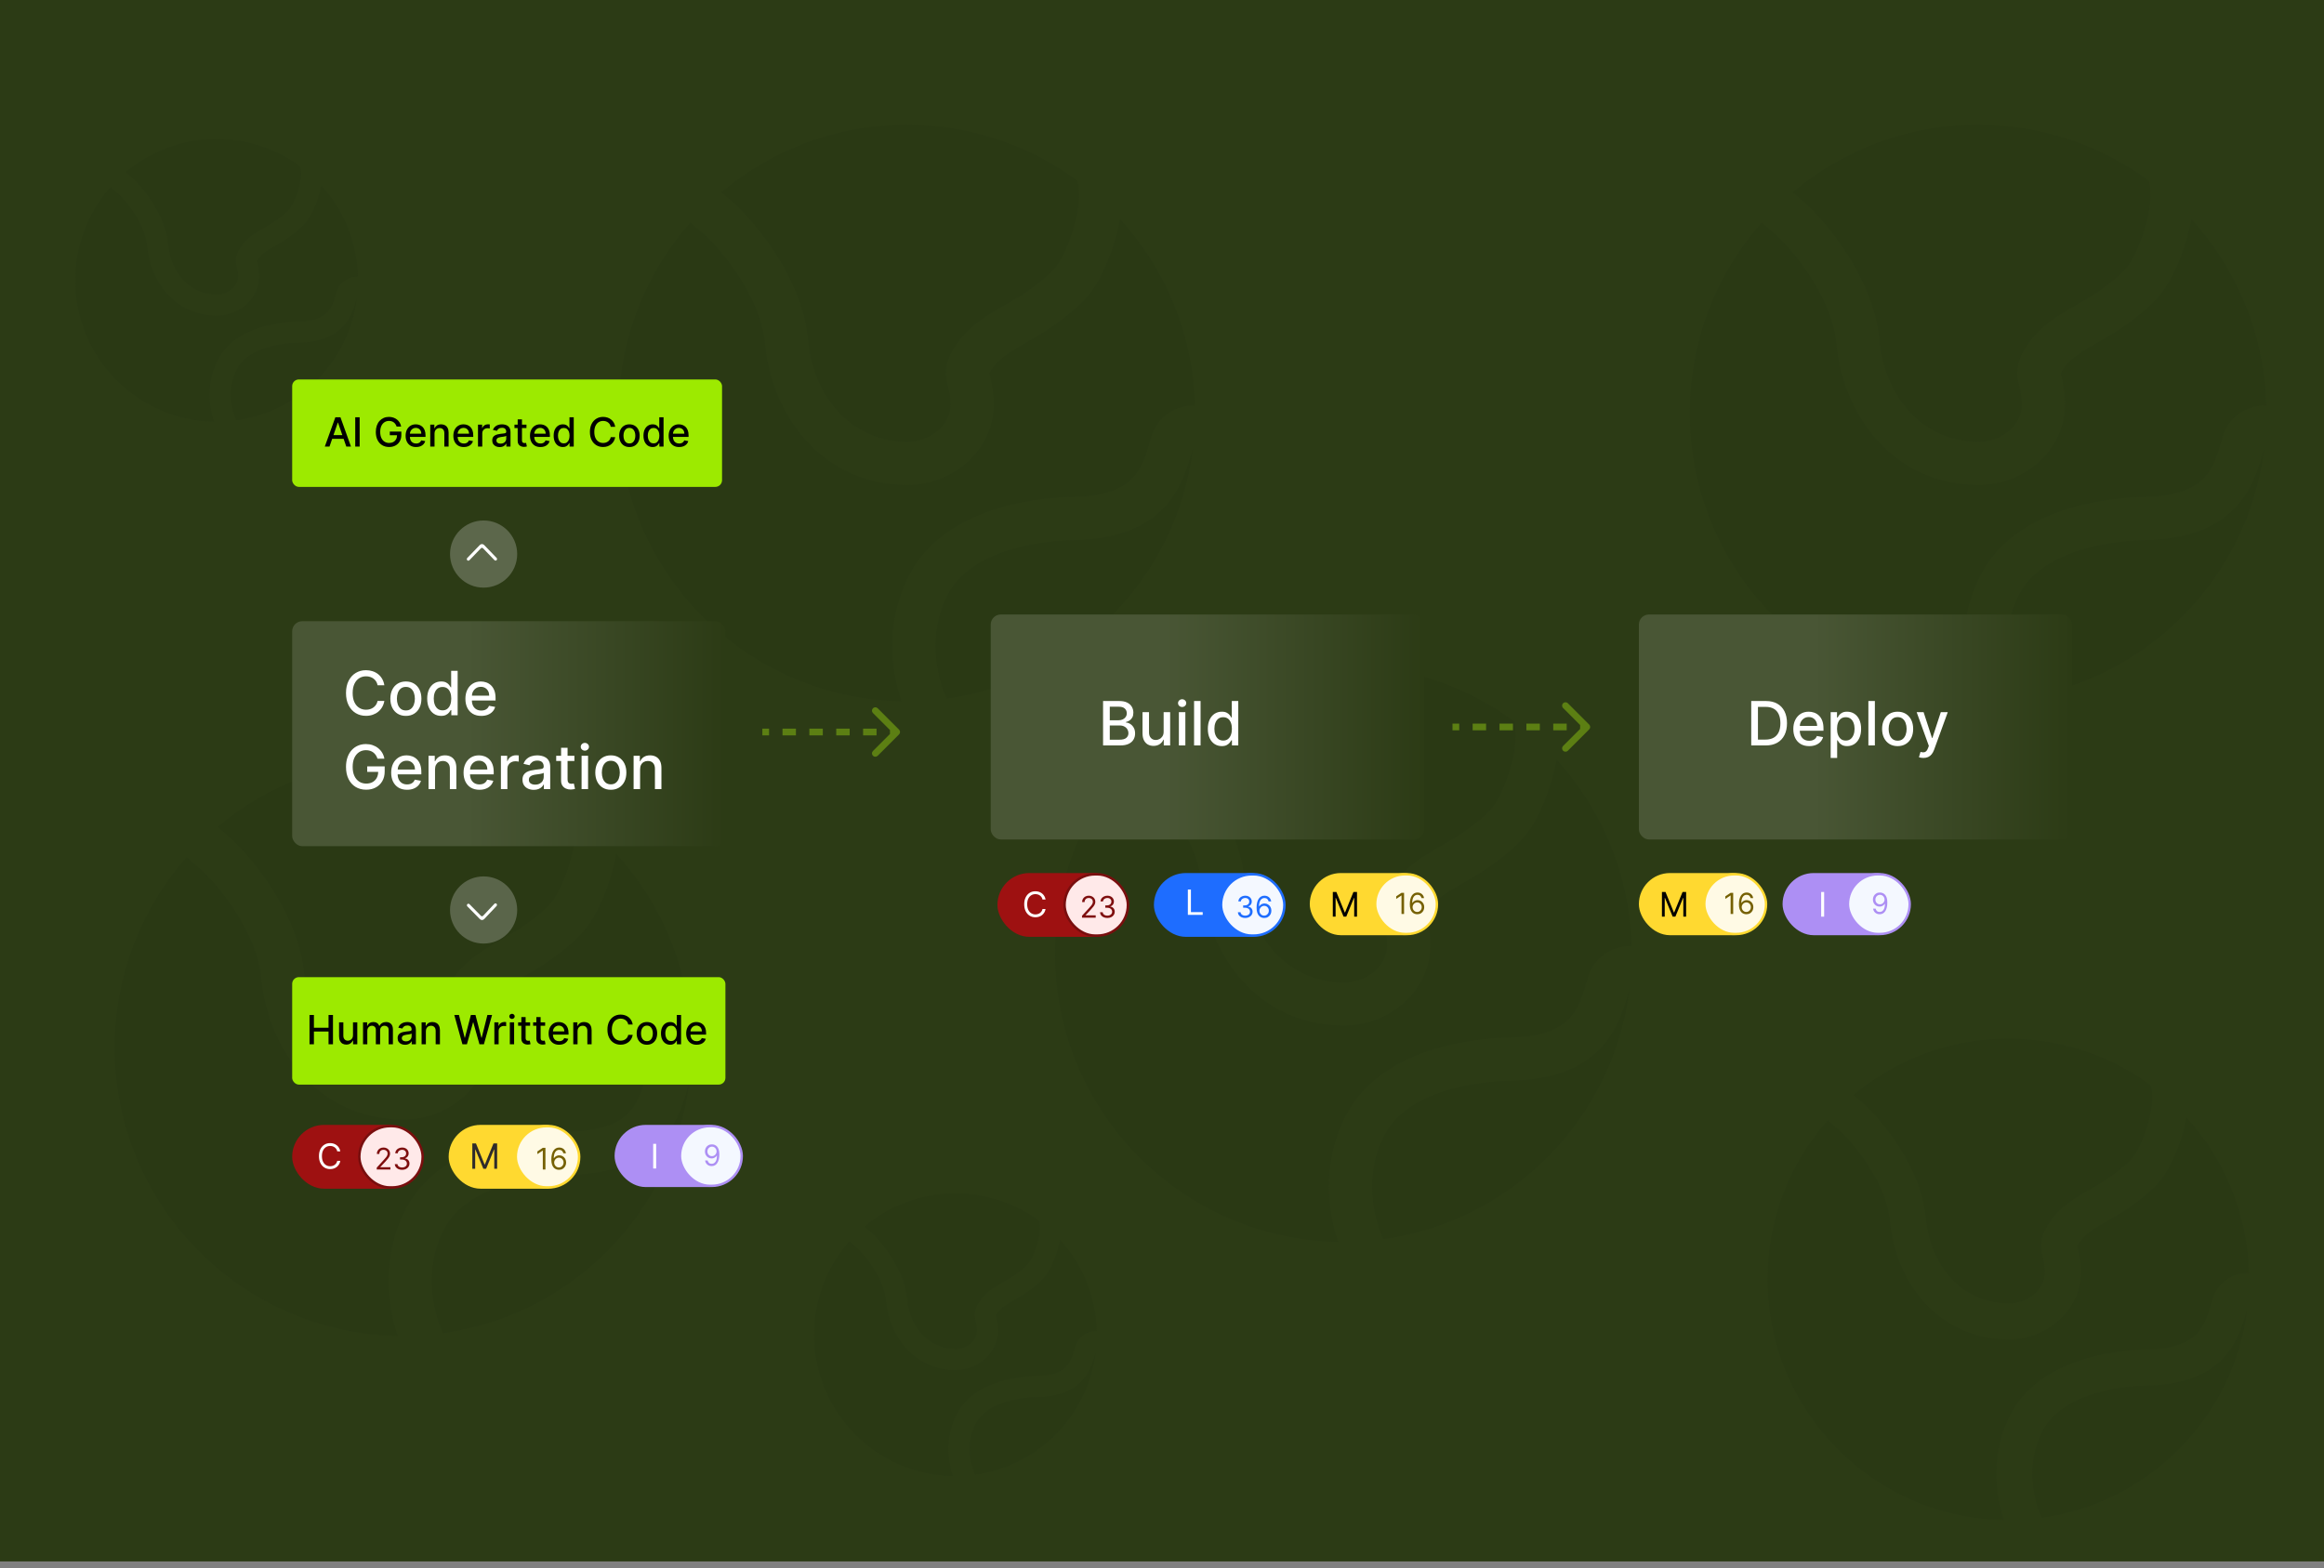<svg width="692" height="467" viewBox="0 0 692 467" fill="none" xmlns="http://www.w3.org/2000/svg">
<rect x="0" y="0" width="692" height="467" fill="#808080" stroke="none"/>
<rect width="692" height="465" fill="#2C3B15"/>
<path d="M132.331 365.87C140.812 349.887 169.082 349.887 169.082 349.887C198.54 349.579 202.519 331.693 205.179 322.653C200.418 361.119 170.208 391.695 131.919 397.014C129.15 391.186 125.869 378.044 132.331 365.87Z" fill="#293714" fill-opacity="0.55"/>
<path d="M59.968 259.074L56.434 256.052C56.14 255.801 55.859 255.537 55.591 255.263C42.256 270.389 34.166 290.25 34.166 312C34.166 358.872 71.736 396.968 118.405 397.819C115.371 388.765 113.392 374.092 120.957 359.836C127.911 346.732 141.901 341.575 150.813 339.383C155.678 338.188 160.15 337.605 163.381 337.315C165.012 337.169 166.365 337.093 167.342 337.055C167.831 337.036 168.228 337.025 168.522 337.019L168.883 337.014H168.979C180.831 336.884 185.431 333.386 187.554 330.996C190.179 328.04 191.208 324.536 192.642 319.654L192.828 319.021C194.528 313.242 199.958 309.505 205.805 309.794C205.266 288.426 196.917 268.998 183.507 254.257C183.235 255.782 182.913 257.2 182.59 258.456C181.134 264.134 178.69 270.26 175.691 274.812C172.757 279.266 167.544 283.245 164.079 285.735C161.464 287.614 158.791 289.175 156.588 290.444L155.798 290.899C153.809 292.043 152.228 292.955 150.723 293.949C147.667 295.968 145.834 297.761 144.592 300.19C145.348 302.956 145.884 306.136 145.893 309.46C145.913 317.37 141.865 323.619 137.025 327.519C132.264 331.356 126.104 333.525 119.862 333.457C94.543 333.181 79.692 312.526 77.779 291.242C77.223 285.053 74.439 278.385 70.549 272.172C66.766 266.13 62.489 261.399 59.968 259.074Z" fill="#293714" fill-opacity="0.55"/>
<path d="M90.603 290.09C88.995 272.201 75.199 255.531 68.502 249.432L64.803 246.268C79.725 233.724 98.981 226.167 120.003 226.167C139 226.167 156.557 232.339 170.777 242.788C172.785 248.887 168.959 261.63 164.941 267.728C163.485 269.937 160.185 272.68 156.566 275.28C148.407 281.141 138.112 284.04 132.878 294.834C131.381 297.919 131.445 300.935 132.164 303.557C132.682 305.441 133.012 307.49 133.018 309.494C133.035 315.974 126.481 320.654 120.003 320.584C103.142 320.4 92.105 306.812 90.603 290.09Z" fill="#293714" fill-opacity="0.55"/>
<path d="M601.331 176.87C609.812 160.887 638.082 160.887 638.082 160.887C667.54 160.579 671.519 142.693 674.179 133.653C669.418 172.119 639.208 202.695 600.919 208.014C598.15 202.186 594.869 189.044 601.331 176.87Z" fill="#293714" fill-opacity="0.55"/>
<path d="M528.968 70.074L525.434 67.052C525.14 66.801 524.859 66.537 524.591 66.263C511.256 81.389 503.166 101.25 503.166 123C503.166 169.872 540.736 207.968 587.405 208.819C584.371 199.765 582.392 185.092 589.957 170.836C596.911 157.732 610.901 152.575 619.813 150.383C624.678 149.188 629.15 148.605 632.381 148.315C634.012 148.169 635.365 148.093 636.342 148.055C636.831 148.036 637.228 148.025 637.522 148.019L637.883 148.014H637.979C649.831 147.884 654.431 144.386 656.554 141.996C659.179 139.04 660.208 135.536 661.642 130.654L661.828 130.021C663.528 124.242 668.958 120.505 674.805 120.794C674.266 99.426 665.917 79.998 652.507 65.257C652.235 66.782 651.913 68.2 651.59 69.456C650.134 75.134 647.69 81.26 644.691 85.812C641.757 90.266 636.544 94.245 633.079 96.735C630.464 98.614 627.791 100.175 625.588 101.444L624.798 101.899C622.809 103.043 621.228 103.955 619.723 104.949C616.667 106.968 614.834 108.761 613.592 111.19C614.348 113.956 614.884 117.136 614.893 120.46C614.913 128.37 610.865 134.619 606.025 138.519C601.264 142.356 595.104 144.525 588.862 144.457C563.543 144.181 548.692 123.526 546.779 102.242C546.223 96.053 543.439 89.385 539.549 83.172C535.766 77.13 531.489 72.399 528.968 70.074Z" fill="#293714" fill-opacity="0.55"/>
<path d="M559.603 101.09C557.995 83.201 544.199 66.531 537.502 60.432L533.803 57.268C548.726 44.724 567.981 37.167 589.003 37.167C608 37.167 625.557 43.339 639.777 53.788C641.785 59.887 637.959 72.63 633.941 78.728C632.485 80.937 629.185 83.68 625.566 86.28C617.407 92.141 607.112 95.04 601.878 105.834C600.381 108.919 600.445 111.935 601.164 114.557C601.682 116.441 602.012 118.49 602.018 120.494C602.035 126.974 595.481 131.654 589.003 131.584C572.142 131.4 561.105 117.812 559.603 101.09Z" fill="#293714" fill-opacity="0.55"/>
<path d="M412.331 337.87C420.812 321.887 449.082 321.887 449.082 321.887C478.54 321.579 482.519 303.693 485.179 294.653C480.418 333.119 450.208 363.695 411.919 369.014C409.15 363.186 405.869 350.044 412.331 337.87Z" fill="#293714" fill-opacity="0.55"/>
<path d="M339.968 231.074L336.434 228.052C336.14 227.801 335.859 227.537 335.591 227.263C322.256 242.389 314.166 262.25 314.166 284C314.166 330.872 351.736 368.968 398.405 369.819C395.371 360.765 393.392 346.092 400.957 331.836C407.911 318.732 421.901 313.575 430.813 311.383C435.678 310.188 440.15 309.605 443.381 309.315C445.012 309.169 446.365 309.093 447.342 309.055C447.831 309.036 448.228 309.025 448.522 309.019L448.883 309.014H448.979C460.831 308.884 465.431 305.386 467.554 302.996C470.179 300.04 471.208 296.536 472.642 291.654L472.828 291.021C474.528 285.242 479.958 281.505 485.805 281.794C485.266 260.426 476.917 240.998 463.507 226.257C463.235 227.782 462.913 229.2 462.59 230.456C461.134 236.134 458.69 242.26 455.691 246.812C452.757 251.266 447.544 255.245 444.079 257.735C441.464 259.614 438.791 261.175 436.588 262.444L435.798 262.899C433.809 264.043 432.228 264.955 430.723 265.949C427.667 267.968 425.834 269.761 424.592 272.19C425.348 274.956 425.884 278.136 425.893 281.46C425.913 289.37 421.865 295.619 417.025 299.519C412.264 303.356 406.104 305.525 399.862 305.457C374.543 305.181 359.692 284.526 357.779 263.242C357.223 257.053 354.439 250.385 350.549 244.172C346.766 238.13 342.489 233.399 339.968 231.074Z" fill="#293714" fill-opacity="0.55"/>
<path d="M370.603 262.09C368.995 244.201 355.199 227.531 348.502 221.432L344.803 218.268C359.726 205.724 378.981 198.167 400.003 198.167C419 198.167 436.557 204.339 450.777 214.788C452.785 220.887 448.959 233.63 444.941 239.728C443.485 241.937 440.185 244.68 436.566 247.28C428.407 253.141 418.112 256.04 412.878 266.834C411.381 269.919 411.445 272.935 412.164 275.557C412.682 277.441 413.012 279.49 413.018 281.494C413.035 287.974 406.481 292.654 400.003 292.584C383.142 292.4 372.105 278.812 370.603 262.09Z" fill="#293714" fill-opacity="0.55"/>
<path d="M608.294 425.979C615.376 412.634 638.98 412.634 638.98 412.634C663.576 412.377 666.898 397.443 669.119 389.896C665.144 422.012 639.92 447.542 607.95 451.983C605.638 447.117 602.899 436.144 608.294 425.979Z" fill="#293714" fill-opacity="0.55"/>
<path d="M547.877 336.809L544.927 334.286C544.681 334.076 544.447 333.856 544.223 333.627C533.089 346.257 526.334 362.839 526.334 381C526.334 420.135 557.703 451.944 596.669 452.654C594.136 445.095 592.484 432.843 598.8 420.941C604.606 410 616.287 405.693 623.728 403.864C627.79 402.865 631.525 402.379 634.222 402.136C635.584 402.015 636.714 401.951 637.529 401.919C637.938 401.903 638.269 401.895 638.515 401.89L638.816 401.886H638.897C648.792 401.777 652.633 398.856 654.405 396.861C656.597 394.393 657.457 391.467 658.654 387.39L658.809 386.862C660.229 382.037 664.762 378.916 669.644 379.158C669.194 361.317 662.223 345.095 651.026 332.787C650.8 334.061 650.53 335.245 650.261 336.293C649.045 341.034 647.005 346.149 644.501 349.949C642.051 353.668 637.698 356.991 634.805 359.07C632.621 360.639 630.39 361.942 628.551 363.002L627.891 363.382C626.23 364.337 624.91 365.098 623.653 365.928C621.102 367.614 619.572 369.111 618.535 371.139C619.165 373.449 619.613 376.103 619.62 378.879C619.638 385.483 616.257 390.701 612.216 393.958C608.241 397.161 603.098 398.972 597.886 398.916C576.746 398.685 564.346 381.439 562.749 363.668C562.285 358.501 559.96 352.933 556.712 347.746C553.553 342.7 549.982 338.75 547.877 336.809Z" fill="#293714" fill-opacity="0.55"/>
<path d="M573.456 362.706C572.114 347.769 560.595 333.851 555.003 328.758L551.914 326.117C564.374 315.642 580.452 309.333 598.003 309.333C613.865 309.333 628.525 314.487 640.397 323.211C642.074 328.303 638.879 338.943 635.524 344.035C634.309 345.879 631.553 348.169 628.532 350.34C621.72 355.234 613.124 357.655 608.753 366.666C607.503 369.243 607.557 371.76 608.158 373.95C608.59 375.523 608.866 377.234 608.87 378.907C608.884 384.317 603.413 388.225 598.003 388.166C583.926 388.013 574.71 376.667 573.456 362.706Z" fill="#293714" fill-opacity="0.55"/>
<path d="M290.546 423.912C294.704 416.076 308.565 416.076 308.565 416.076C323.008 415.925 324.959 407.156 326.263 402.724C323.929 421.583 309.117 436.574 290.344 439.182C288.986 436.325 287.378 429.881 290.546 423.912Z" fill="#293714" fill-opacity="0.55"/>
<path d="M255.066 371.551L253.334 370.07C253.19 369.946 253.052 369.817 252.92 369.683C246.382 377.099 242.416 386.836 242.416 397.5C242.416 420.481 260.836 439.159 283.717 439.577C282.23 435.138 281.26 427.943 284.969 420.954C288.378 414.529 295.237 412.001 299.607 410.926C301.992 410.34 304.185 410.054 305.769 409.912C306.569 409.84 307.232 409.803 307.711 409.784C307.951 409.775 308.146 409.77 308.289 409.767L308.467 409.765H308.514C314.325 409.701 316.58 407.986 317.621 406.814C318.908 405.365 319.413 403.647 320.115 401.253L320.207 400.943C321.04 398.109 323.702 396.277 326.569 396.419C326.305 385.942 322.211 376.417 315.636 369.189C315.503 369.937 315.345 370.633 315.187 371.248C314.473 374.032 313.275 377.036 311.805 379.267C310.366 381.451 307.81 383.402 306.111 384.623C304.829 385.544 303.518 386.309 302.439 386.932L302.051 387.155C301.076 387.716 300.301 388.163 299.563 388.65C298.064 389.64 297.166 390.519 296.557 391.71C296.927 393.066 297.19 394.625 297.195 396.255C297.205 400.133 295.22 403.197 292.847 405.109C290.513 406.991 287.492 408.054 284.432 408.021C272.018 407.885 264.737 397.758 263.799 387.323C263.527 384.289 262.162 381.019 260.254 377.973C258.399 375.011 256.302 372.691 255.066 371.551Z" fill="#293714" fill-opacity="0.55"/>
<path d="M270.087 386.758C269.299 377.987 262.535 369.814 259.251 366.824L257.438 365.272C264.754 359.122 274.195 355.417 284.502 355.417C293.816 355.417 302.424 358.443 309.396 363.566C310.38 366.556 308.504 372.804 306.534 375.794C305.821 376.877 304.202 378.222 302.428 379.496C298.428 382.37 293.38 383.792 290.814 389.084C290.08 390.597 290.112 392.075 290.464 393.361C290.718 394.284 290.88 395.289 290.883 396.271C290.891 399.448 287.678 401.743 284.502 401.709C276.235 401.619 270.824 394.956 270.087 386.758Z" fill="#293714" fill-opacity="0.55"/>
<path d="M70.546 109.912C74.704 102.076 88.565 102.076 88.565 102.076C103.008 101.925 104.959 93.156 106.263 88.724C103.929 107.583 89.117 122.574 70.344 125.182C68.986 122.325 67.378 115.881 70.546 109.912Z" fill="#293714" fill-opacity="0.55"/>
<path d="M35.066 57.551L33.334 56.07C33.19 55.946 33.052 55.817 32.92 55.683C26.383 63.099 22.416 72.836 22.416 83.5C22.416 106.481 40.836 125.159 63.717 125.577C62.23 121.138 61.26 113.943 64.969 106.954C68.378 100.529 75.237 98.001 79.607 96.926C81.992 96.34 84.185 96.054 85.769 95.912C86.569 95.84 87.232 95.803 87.711 95.784C87.951 95.775 88.145 95.77 88.29 95.767L88.467 95.765H88.514C94.325 95.701 96.58 93.986 97.621 92.814C98.908 91.365 99.412 89.647 100.115 87.253L100.207 86.943C101.04 84.109 103.702 82.277 106.569 82.419C106.305 71.942 102.211 62.417 95.636 55.19C95.503 55.937 95.345 56.633 95.187 57.248C94.473 60.032 93.275 63.036 91.805 65.267C90.366 67.451 87.81 69.402 86.111 70.623C84.829 71.544 83.519 72.309 82.439 72.932L82.051 73.155C81.076 73.716 80.301 74.163 79.563 74.65C78.064 75.64 77.166 76.519 76.557 77.71C76.927 79.066 77.19 80.625 77.195 82.255C77.205 86.133 75.22 89.197 72.847 91.109C70.513 92.991 67.492 94.054 64.432 94.021C52.018 93.885 44.737 83.758 43.799 73.323C43.527 70.289 42.162 67.019 40.254 63.973C38.399 61.011 36.303 58.691 35.066 57.551Z" fill="#293714" fill-opacity="0.55"/>
<path d="M50.087 72.758C49.299 63.987 42.535 55.814 39.251 52.824L37.438 51.272C44.754 45.122 54.195 41.417 64.501 41.417C73.816 41.417 82.424 44.443 89.395 49.566C90.38 52.556 88.504 58.804 86.534 61.794C85.82 62.877 84.202 64.222 82.428 65.496C78.428 68.37 73.38 69.792 70.814 75.084C70.08 76.597 70.112 78.075 70.464 79.361C70.718 80.284 70.88 81.289 70.883 82.272C70.891 85.448 67.678 87.743 64.501 87.709C56.235 87.619 50.824 80.956 50.087 72.758Z" fill="#293714" fill-opacity="0.55"/>
<path d="M282.331 176.87C290.812 160.887 319.082 160.887 319.082 160.887C348.54 160.579 352.519 142.693 355.179 133.653C350.418 172.119 320.208 202.695 281.919 208.014C279.15 202.186 275.869 189.044 282.331 176.87Z" fill="#293714" fill-opacity="0.55"/>
<path d="M209.968 70.074L206.434 67.052C206.14 66.801 205.859 66.537 205.591 66.263C192.256 81.389 184.166 101.25 184.166 123C184.166 169.872 221.736 207.968 268.405 208.819C265.371 199.765 263.392 185.092 270.957 170.836C277.911 157.732 291.901 152.575 300.813 150.383C305.678 149.188 310.15 148.605 313.381 148.315C315.012 148.169 316.365 148.093 317.342 148.055C317.831 148.036 318.228 148.025 318.522 148.019L318.883 148.014H318.979C330.831 147.884 335.431 144.386 337.554 141.996C340.179 139.04 341.208 135.536 342.642 130.654L342.828 130.021C344.528 124.242 349.958 120.505 355.805 120.794C355.266 99.426 346.917 79.998 333.507 65.257C333.235 66.782 332.913 68.2 332.59 69.456C331.134 75.134 328.69 81.26 325.691 85.812C322.757 90.266 317.544 94.245 314.079 96.735C311.464 98.614 308.791 100.175 306.588 101.444L305.798 101.899C303.809 103.043 302.228 103.955 300.723 104.949C297.667 106.968 295.834 108.761 294.592 111.19C295.348 113.956 295.884 117.136 295.893 120.46C295.913 128.37 291.865 134.619 287.025 138.519C282.264 142.356 276.104 144.525 269.862 144.457C244.543 144.181 229.692 123.526 227.779 102.242C227.223 96.053 224.439 89.385 220.549 83.172C216.766 77.13 212.489 72.399 209.968 70.074Z" fill="#293714" fill-opacity="0.55"/>
<path d="M240.603 101.09C238.995 83.201 225.199 66.531 218.502 60.432L214.803 57.268C229.726 44.724 248.981 37.167 270.003 37.167C289 37.167 306.557 43.339 320.777 53.788C322.785 59.887 318.959 72.63 314.941 78.728C313.485 80.937 310.185 83.68 306.566 86.28C298.407 92.141 288.112 95.04 282.878 105.834C281.381 108.919 281.445 111.935 282.164 114.557C282.682 116.441 283.012 118.49 283.018 120.494C283.035 126.974 276.481 131.654 270.003 131.584C253.142 131.4 242.105 117.812 240.603 101.09Z" fill="#293714" fill-opacity="0.55"/>
<rect x="87" y="185" width="129" height="67" rx="3" fill="url(#paint0_linear_5700_731)"/>
<path d="M114.443 204.072H112.427C112.349 203.641 112.205 203.262 111.994 202.935C111.783 202.607 111.525 202.33 111.219 202.101C110.913 201.873 110.571 201.701 110.192 201.585C109.817 201.468 109.419 201.41 108.997 201.41C108.234 201.41 107.552 201.602 106.949 201.985C106.35 202.368 105.876 202.93 105.527 203.671C105.183 204.412 105.011 205.317 105.011 206.385C105.011 207.461 105.183 208.37 105.527 209.111C105.876 209.852 106.352 210.412 106.955 210.791C107.558 211.17 108.236 211.359 108.99 211.359C109.408 211.359 109.804 211.303 110.179 211.191C110.558 211.075 110.9 210.905 111.206 210.681C111.512 210.457 111.77 210.183 111.981 209.86C112.197 209.533 112.345 209.158 112.427 208.736L114.443 208.743C114.335 209.393 114.126 209.992 113.816 210.539C113.51 211.081 113.116 211.551 112.634 211.947C112.156 212.339 111.609 212.643 110.993 212.858C110.377 213.073 109.705 213.181 108.977 213.181C107.832 213.181 106.811 212.91 105.915 212.367C105.019 211.82 104.313 211.038 103.796 210.022C103.283 209.005 103.027 207.793 103.027 206.385C103.027 204.972 103.286 203.76 103.802 202.747C104.319 201.731 105.026 200.951 105.921 200.409C106.817 199.862 107.836 199.588 108.977 199.588C109.679 199.588 110.334 199.69 110.941 199.892C111.553 200.09 112.102 200.383 112.588 200.771C113.075 201.154 113.478 201.623 113.797 202.179C114.115 202.73 114.331 203.361 114.443 204.072ZM120.856 213.2C119.926 213.2 119.114 212.987 118.421 212.561C117.727 212.134 117.189 211.538 116.805 210.771C116.422 210.005 116.231 209.109 116.231 208.084C116.231 207.054 116.422 206.154 116.805 205.383C117.189 204.612 117.727 204.014 118.421 203.587C119.114 203.161 119.926 202.948 120.856 202.948C121.786 202.948 122.598 203.161 123.292 203.587C123.985 204.014 124.523 204.612 124.907 205.383C125.29 206.154 125.482 207.054 125.482 208.084C125.482 209.109 125.29 210.005 124.907 210.771C124.523 211.538 123.985 212.134 123.292 212.561C122.598 212.987 121.786 213.2 120.856 213.2ZM120.863 211.579C121.466 211.579 121.965 211.419 122.361 211.101C122.758 210.782 123.05 210.358 123.24 209.828C123.434 209.298 123.531 208.715 123.531 208.077C123.531 207.444 123.434 206.863 123.24 206.333C123.05 205.799 122.758 205.37 122.361 205.047C121.965 204.724 121.466 204.563 120.863 204.563C120.255 204.563 119.751 204.724 119.351 205.047C118.955 205.37 118.66 205.799 118.466 206.333C118.276 206.863 118.182 207.444 118.182 208.077C118.182 208.715 118.276 209.298 118.466 209.828C118.66 210.358 118.955 210.782 119.351 211.101C119.751 211.419 120.255 211.579 120.863 211.579ZM131.353 213.194C130.551 213.194 129.837 212.989 129.208 212.58C128.583 212.167 128.092 211.579 127.735 210.816C127.382 210.05 127.205 209.13 127.205 208.058C127.205 206.985 127.384 206.068 127.741 205.306C128.103 204.543 128.598 203.96 129.227 203.555C129.856 203.15 130.569 202.948 131.365 202.948C131.981 202.948 132.477 203.051 132.851 203.258C133.23 203.46 133.523 203.697 133.73 203.968C133.941 204.24 134.105 204.479 134.221 204.686H134.337V199.769H136.269V213H134.382V211.456H134.221C134.105 211.667 133.937 211.908 133.717 212.18C133.502 212.451 133.205 212.688 132.825 212.89C132.446 213.093 131.956 213.194 131.353 213.194ZM131.779 211.546C132.335 211.546 132.804 211.4 133.187 211.107C133.575 210.81 133.868 210.399 134.066 209.873C134.268 209.348 134.37 208.736 134.37 208.038C134.37 207.349 134.27 206.746 134.072 206.23C133.874 205.713 133.584 205.31 133.2 205.021C132.817 204.733 132.343 204.589 131.779 204.589C131.197 204.589 130.713 204.739 130.325 205.041C129.938 205.342 129.645 205.754 129.447 206.275C129.253 206.796 129.156 207.384 129.156 208.038C129.156 208.702 129.255 209.298 129.453 209.828C129.651 210.358 129.944 210.778 130.332 211.088C130.724 211.394 131.206 211.546 131.779 211.546ZM143.303 213.2C142.325 213.2 141.483 212.991 140.777 212.574C140.075 212.152 139.532 211.559 139.149 210.797C138.77 210.03 138.58 209.132 138.58 208.103C138.58 207.087 138.77 206.191 139.149 205.416C139.532 204.64 140.066 204.035 140.751 203.6C141.44 203.165 142.245 202.948 143.167 202.948C143.727 202.948 144.269 203.04 144.795 203.226C145.32 203.411 145.792 203.701 146.21 204.098C146.627 204.494 146.957 205.009 147.198 205.642C147.439 206.27 147.56 207.035 147.56 207.935V208.62H139.672V207.173H145.667C145.667 206.665 145.564 206.214 145.357 205.823C145.15 205.426 144.859 205.114 144.485 204.886C144.114 204.658 143.679 204.543 143.18 204.543C142.637 204.543 142.163 204.677 141.759 204.944C141.358 205.207 141.048 205.551 140.828 205.978C140.613 206.4 140.505 206.858 140.505 207.354V208.484C140.505 209.147 140.622 209.712 140.854 210.177C141.091 210.642 141.42 210.997 141.843 211.243C142.265 211.484 142.758 211.605 143.322 211.605C143.688 211.605 144.022 211.553 144.323 211.45C144.625 211.342 144.885 211.182 145.105 210.971C145.325 210.76 145.493 210.5 145.609 210.19L147.437 210.519C147.291 211.058 147.028 211.529 146.649 211.934C146.274 212.335 145.803 212.647 145.234 212.871C144.67 213.09 144.026 213.2 143.303 213.2ZM112.408 225.949C112.283 225.557 112.115 225.206 111.904 224.896C111.697 224.582 111.449 224.315 111.161 224.095C110.872 223.871 110.543 223.701 110.172 223.585C109.806 223.468 109.404 223.41 108.964 223.41C108.219 223.41 107.547 223.602 106.949 223.985C106.35 224.368 105.876 224.93 105.527 225.671C105.183 226.408 105.011 227.31 105.011 228.378C105.011 229.451 105.185 230.357 105.534 231.098C105.883 231.839 106.361 232.401 106.968 232.784C107.575 233.167 108.267 233.359 109.042 233.359C109.761 233.359 110.388 233.213 110.922 232.92C111.46 232.627 111.876 232.213 112.169 231.679C112.466 231.141 112.614 230.508 112.614 229.78L113.131 229.877H109.345V228.23H114.546V229.735C114.546 230.846 114.309 231.811 113.835 232.629C113.366 233.443 112.716 234.072 111.884 234.515C111.057 234.959 110.11 235.181 109.042 235.181C107.844 235.181 106.794 234.905 105.889 234.354C104.989 233.803 104.287 233.021 103.783 232.009C103.279 230.992 103.027 229.787 103.027 228.391C103.027 227.336 103.174 226.388 103.466 225.549C103.759 224.709 104.171 223.996 104.7 223.41C105.234 222.82 105.861 222.37 106.58 222.06C107.304 221.746 108.094 221.588 108.951 221.588C109.666 221.588 110.332 221.694 110.948 221.905C111.568 222.116 112.119 222.415 112.601 222.803C113.088 223.191 113.491 223.651 113.809 224.185C114.128 224.715 114.344 225.303 114.456 225.949H112.408ZM121.202 235.2C120.224 235.2 119.382 234.991 118.676 234.574C117.974 234.152 117.431 233.559 117.048 232.797C116.669 232.03 116.479 231.132 116.479 230.103C116.479 229.087 116.669 228.191 117.048 227.416C117.431 226.64 117.965 226.035 118.65 225.6C119.339 225.165 120.144 224.948 121.066 224.948C121.626 224.948 122.169 225.04 122.694 225.226C123.22 225.411 123.691 225.701 124.109 226.098C124.527 226.494 124.856 227.009 125.097 227.642C125.339 228.27 125.459 229.035 125.459 229.935V230.62H117.571V229.173H123.566C123.566 228.665 123.463 228.214 123.256 227.823C123.049 227.426 122.759 227.114 122.384 226.886C122.014 226.658 121.579 226.543 121.079 226.543C120.536 226.543 120.063 226.677 119.658 226.944C119.257 227.207 118.947 227.551 118.727 227.978C118.512 228.4 118.404 228.858 118.404 229.354V230.484C118.404 231.147 118.521 231.712 118.753 232.177C118.99 232.642 119.32 232.997 119.742 233.243C120.164 233.484 120.657 233.605 121.221 233.605C121.587 233.605 121.921 233.553 122.222 233.45C122.524 233.342 122.785 233.182 123.004 232.971C123.224 232.76 123.392 232.5 123.508 232.19L125.336 232.519C125.19 233.058 124.927 233.529 124.548 233.934C124.173 234.335 123.702 234.647 123.133 234.871C122.569 235.09 121.925 235.2 121.202 235.2ZM129.534 229.108V235H127.602V225.077H129.456V226.692H129.579C129.807 226.167 130.165 225.744 130.652 225.426C131.143 225.107 131.761 224.948 132.506 224.948C133.182 224.948 133.774 225.09 134.282 225.374C134.791 225.654 135.185 226.072 135.465 226.627C135.744 227.183 135.884 227.87 135.884 228.688V235H133.953V228.921C133.953 228.202 133.765 227.64 133.391 227.235C133.016 226.826 132.501 226.621 131.847 226.621C131.399 226.621 131 226.718 130.652 226.912C130.307 227.105 130.034 227.39 129.831 227.764C129.633 228.135 129.534 228.583 129.534 229.108ZM142.752 235.2C141.774 235.2 140.932 234.991 140.226 234.574C139.524 234.152 138.981 233.559 138.598 232.797C138.219 232.03 138.029 231.132 138.029 230.103C138.029 229.087 138.219 228.191 138.598 227.416C138.981 226.64 139.515 226.035 140.2 225.6C140.889 225.165 141.694 224.948 142.616 224.948C143.176 224.948 143.719 225.04 144.244 225.226C144.77 225.411 145.241 225.701 145.659 226.098C146.077 226.494 146.406 227.009 146.647 227.642C146.889 228.27 147.009 229.035 147.009 229.935V230.62H139.121V229.173H145.116C145.116 228.665 145.013 228.214 144.806 227.823C144.599 227.426 144.309 227.114 143.934 226.886C143.564 226.658 143.129 226.543 142.629 226.543C142.086 226.543 141.613 226.677 141.208 226.944C140.807 227.207 140.497 227.551 140.277 227.978C140.062 228.4 139.954 228.858 139.954 229.354V230.484C139.954 231.147 140.071 231.712 140.303 232.177C140.54 232.642 140.87 232.997 141.292 233.243C141.714 233.484 142.207 233.605 142.771 233.605C143.137 233.605 143.471 233.553 143.773 233.45C144.074 233.342 144.335 233.182 144.554 232.971C144.774 232.76 144.942 232.5 145.058 232.19L146.886 232.519C146.74 233.058 146.477 233.529 146.098 233.934C145.724 234.335 145.252 234.647 144.683 234.871C144.119 235.09 143.475 235.2 142.752 235.2ZM149.152 235V225.077H151.019V226.653H151.123C151.304 226.119 151.622 225.699 152.079 225.393C152.54 225.083 153.061 224.928 153.642 224.928C153.763 224.928 153.905 224.933 154.069 224.941C154.237 224.95 154.368 224.961 154.463 224.974V226.821C154.385 226.8 154.247 226.776 154.049 226.75C153.851 226.72 153.653 226.705 153.455 226.705C152.998 226.705 152.591 226.802 152.234 226.996C151.881 227.185 151.601 227.45 151.394 227.79C151.187 228.126 151.084 228.51 151.084 228.94V235H149.152ZM158.933 235.22C158.305 235.22 157.736 235.103 157.228 234.871C156.72 234.634 156.317 234.292 156.02 233.844C155.727 233.396 155.58 232.847 155.58 232.196C155.58 231.636 155.688 231.175 155.903 230.814C156.119 230.452 156.409 230.166 156.776 229.954C157.142 229.743 157.551 229.584 158.003 229.476C158.455 229.369 158.916 229.287 159.386 229.231C159.98 229.162 160.462 229.106 160.833 229.063C161.203 229.016 161.472 228.94 161.64 228.837C161.808 228.733 161.892 228.566 161.892 228.333V228.288C161.892 227.724 161.733 227.286 161.414 226.976C161.1 226.666 160.63 226.511 160.006 226.511C159.355 226.511 158.843 226.655 158.468 226.944C158.098 227.228 157.842 227.545 157.699 227.894L155.884 227.48C156.099 226.877 156.414 226.391 156.827 226.02C157.245 225.645 157.725 225.374 158.268 225.206C158.811 225.034 159.381 224.948 159.98 224.948C160.376 224.948 160.796 224.995 161.24 225.09C161.688 225.18 162.105 225.348 162.493 225.594C162.885 225.839 163.206 226.19 163.456 226.647C163.705 227.099 163.83 227.687 163.83 228.41V235H161.944V233.643H161.866C161.741 233.893 161.554 234.139 161.304 234.38C161.054 234.621 160.734 234.821 160.342 234.981C159.95 235.14 159.48 235.22 158.933 235.22ZM159.353 233.669C159.887 233.669 160.344 233.564 160.723 233.353C161.106 233.142 161.397 232.866 161.595 232.526C161.797 232.181 161.899 231.813 161.899 231.421V230.142C161.83 230.211 161.696 230.275 161.498 230.336C161.304 230.392 161.082 230.441 160.833 230.484C160.583 230.523 160.34 230.56 160.103 230.594C159.866 230.624 159.668 230.65 159.508 230.672C159.134 230.719 158.791 230.799 158.481 230.911C158.175 231.023 157.93 231.184 157.745 231.395C157.564 231.602 157.473 231.878 157.473 232.222C157.473 232.7 157.65 233.062 158.003 233.307C158.356 233.549 158.806 233.669 159.353 233.669ZM171.035 225.077V226.627H165.615V225.077H171.035ZM167.069 222.7H169V232.086C169 232.461 169.056 232.743 169.168 232.933C169.28 233.118 169.424 233.245 169.601 233.314C169.782 233.378 169.978 233.411 170.189 233.411C170.344 233.411 170.48 233.4 170.596 233.378C170.712 233.357 170.803 233.34 170.867 233.327L171.216 234.922C171.104 234.966 170.945 235.009 170.738 235.052C170.531 235.099 170.273 235.125 169.963 235.129C169.455 235.138 168.981 235.047 168.541 234.858C168.102 234.668 167.747 234.376 167.476 233.979C167.204 233.583 167.069 233.086 167.069 232.487V222.7ZM173.172 235V225.077H175.104V235H173.172ZM174.147 223.546C173.811 223.546 173.523 223.434 173.282 223.21C173.045 222.982 172.926 222.71 172.926 222.396C172.926 222.077 173.045 221.806 173.282 221.582C173.523 221.354 173.811 221.239 174.147 221.239C174.483 221.239 174.77 221.354 175.007 221.582C175.248 221.806 175.368 222.077 175.368 222.396C175.368 222.71 175.248 222.982 175.007 223.21C174.77 223.434 174.483 223.546 174.147 223.546ZM181.882 235.2C180.952 235.2 180.14 234.987 179.447 234.561C178.753 234.134 178.215 233.538 177.831 232.771C177.448 232.005 177.256 231.109 177.256 230.084C177.256 229.054 177.448 228.154 177.831 227.383C178.215 226.612 178.753 226.014 179.447 225.587C180.14 225.161 180.952 224.948 181.882 224.948C182.812 224.948 183.624 225.161 184.318 225.587C185.011 226.014 185.549 226.612 185.933 227.383C186.316 228.154 186.508 229.054 186.508 230.084C186.508 231.109 186.316 232.005 185.933 232.771C185.549 233.538 185.011 234.134 184.318 234.561C183.624 234.987 182.812 235.2 181.882 235.2ZM181.889 233.579C182.491 233.579 182.991 233.419 183.387 233.101C183.784 232.782 184.076 232.358 184.266 231.828C184.46 231.298 184.557 230.715 184.557 230.077C184.557 229.444 184.46 228.863 184.266 228.333C184.076 227.799 183.784 227.37 183.387 227.047C182.991 226.724 182.491 226.563 181.889 226.563C181.281 226.563 180.777 226.724 180.377 227.047C179.981 227.37 179.686 227.799 179.492 228.333C179.302 228.863 179.207 229.444 179.207 230.077C179.207 230.715 179.302 231.298 179.492 231.828C179.686 232.358 179.981 232.782 180.377 233.101C180.777 233.419 181.281 233.579 181.889 233.579ZM190.595 229.108V235H188.664V225.077H190.518V226.692H190.641C190.869 226.167 191.226 225.744 191.713 225.426C192.204 225.107 192.822 224.948 193.567 224.948C194.243 224.948 194.836 225.09 195.344 225.374C195.852 225.654 196.246 226.072 196.526 226.627C196.806 227.183 196.946 227.87 196.946 228.688V235H195.014V228.921C195.014 228.202 194.827 227.64 194.452 227.235C194.078 226.826 193.563 226.621 192.908 226.621C192.46 226.621 192.062 226.718 191.713 226.912C191.369 227.105 191.095 227.39 190.893 227.764C190.694 228.135 190.595 228.583 190.595 229.108Z" fill="white"/>
<rect x="295" y="183" width="129" height="67" rx="3" fill="url(#paint1_linear_5700_731)"/>
<path d="M328.454 222V208.769H333.299C334.238 208.769 335.015 208.924 335.631 209.234C336.247 209.54 336.708 209.956 337.014 210.481C337.319 211.002 337.472 211.59 337.472 212.245C337.472 212.796 337.371 213.261 337.169 213.64C336.966 214.015 336.695 214.317 336.355 214.545C336.019 214.769 335.648 214.932 335.243 215.036V215.165C335.683 215.186 336.111 215.329 336.529 215.591C336.951 215.85 337.3 216.218 337.576 216.696C337.851 217.174 337.989 217.756 337.989 218.44C337.989 219.117 337.83 219.724 337.511 220.262C337.197 220.796 336.71 221.22 336.051 221.535C335.392 221.845 334.55 222 333.525 222H328.454ZM330.45 220.288H333.331C334.287 220.288 334.972 220.103 335.386 219.732C335.799 219.362 336.006 218.899 336.006 218.343C336.006 217.926 335.9 217.542 335.689 217.194C335.478 216.845 335.177 216.567 334.785 216.36C334.397 216.153 333.936 216.05 333.402 216.05H330.45V220.288ZM330.45 214.493H333.124C333.572 214.493 333.975 214.407 334.332 214.235C334.694 214.062 334.981 213.821 335.192 213.511C335.407 213.197 335.515 212.826 335.515 212.4C335.515 211.853 335.323 211.394 334.94 211.024C334.556 210.653 333.969 210.468 333.176 210.468H330.45V214.493ZM346.488 217.885V212.077H348.426V222H346.526V220.282H346.423C346.195 220.811 345.829 221.253 345.325 221.606C344.825 221.955 344.203 222.129 343.458 222.129C342.82 222.129 342.256 221.989 341.765 221.709C341.278 221.425 340.895 221.005 340.615 220.45C340.34 219.894 340.202 219.207 340.202 218.389V212.077H342.133V218.156C342.133 218.832 342.321 219.371 342.695 219.771C343.07 220.172 343.557 220.372 344.155 220.372C344.517 220.372 344.877 220.282 345.234 220.101C345.596 219.92 345.895 219.646 346.132 219.28C346.373 218.914 346.492 218.449 346.488 217.885ZM351.021 222V212.077H352.953V222H351.021ZM351.997 210.546C351.661 210.546 351.372 210.434 351.131 210.21C350.894 209.982 350.776 209.71 350.776 209.396C350.776 209.077 350.894 208.806 351.131 208.582C351.372 208.354 351.661 208.239 351.997 208.239C352.333 208.239 352.619 208.354 352.856 208.582C353.097 208.806 353.218 209.077 353.218 209.396C353.218 209.71 353.097 209.982 352.856 210.21C352.619 210.434 352.333 210.546 351.997 210.546ZM357.483 208.769V222H355.551V208.769H357.483ZM363.796 222.194C362.995 222.194 362.28 221.989 361.652 221.58C361.027 221.167 360.536 220.579 360.179 219.816C359.826 219.05 359.649 218.13 359.649 217.058C359.649 215.985 359.828 215.068 360.185 214.306C360.547 213.543 361.042 212.96 361.671 212.555C362.3 212.15 363.013 211.948 363.809 211.948C364.425 211.948 364.921 212.051 365.295 212.258C365.674 212.46 365.967 212.697 366.174 212.968C366.385 213.24 366.549 213.479 366.665 213.686H366.781V208.769H368.713V222H366.826V220.456H366.665C366.549 220.667 366.381 220.908 366.161 221.18C365.946 221.451 365.648 221.688 365.269 221.89C364.89 222.093 364.399 222.194 363.796 222.194ZM364.223 220.546C364.778 220.546 365.248 220.4 365.631 220.107C366.019 219.81 366.312 219.399 366.51 218.873C366.712 218.348 366.813 217.736 366.813 217.038C366.813 216.349 366.714 215.746 366.516 215.23C366.318 214.713 366.027 214.31 365.644 214.021C365.261 213.733 364.787 213.589 364.223 213.589C363.641 213.589 363.157 213.739 362.769 214.041C362.382 214.342 362.089 214.754 361.891 215.275C361.697 215.796 361.6 216.384 361.6 217.038C361.6 217.702 361.699 218.298 361.897 218.828C362.095 219.358 362.388 219.778 362.776 220.088C363.168 220.394 363.65 220.546 364.223 220.546Z" fill="white"/>
<rect x="488" y="183" width="129" height="67" rx="3" fill="url(#paint2_linear_5700_731)"/>
<path d="M525.737 222H521.454V208.769H525.872C527.169 208.769 528.282 209.034 529.212 209.564C530.143 210.089 530.856 210.845 531.351 211.831C531.85 212.813 532.1 213.991 532.1 215.365C532.1 216.743 531.848 217.928 531.344 218.918C530.845 219.909 530.121 220.671 529.174 221.205C528.226 221.735 527.081 222 525.737 222ZM523.45 220.256H525.627C526.635 220.256 527.472 220.066 528.14 219.687C528.808 219.304 529.307 218.75 529.639 218.027C529.97 217.299 530.136 216.412 530.136 215.365C530.136 214.327 529.97 213.447 529.639 212.723C529.311 211.999 528.823 211.45 528.172 211.076C527.522 210.701 526.714 210.514 525.75 210.514H523.45V220.256ZM538.704 222.2C537.727 222.2 536.885 221.991 536.178 221.574C535.476 221.152 534.934 220.559 534.55 219.797C534.171 219.03 533.982 218.132 533.982 217.103C533.982 216.087 534.171 215.191 534.55 214.416C534.934 213.64 535.468 213.035 536.152 212.6C536.842 212.165 537.647 211.948 538.569 211.948C539.129 211.948 539.671 212.04 540.197 212.226C540.722 212.411 541.194 212.701 541.611 213.098C542.029 213.494 542.359 214.009 542.6 214.642C542.841 215.27 542.962 216.035 542.962 216.935V217.62H535.074V216.173H541.069C541.069 215.665 540.965 215.214 540.759 214.823C540.552 214.426 540.261 214.114 539.887 213.886C539.516 213.658 539.081 213.543 538.582 213.543C538.039 213.543 537.565 213.677 537.16 213.944C536.76 214.207 536.45 214.551 536.23 214.978C536.015 215.4 535.907 215.858 535.907 216.354V217.484C535.907 218.147 536.023 218.712 536.256 219.177C536.493 219.642 536.822 219.997 537.244 220.243C537.666 220.484 538.159 220.605 538.724 220.605C539.09 220.605 539.424 220.553 539.725 220.45C540.027 220.342 540.287 220.182 540.507 219.971C540.726 219.76 540.894 219.5 541.011 219.19L542.839 219.519C542.692 220.058 542.43 220.529 542.051 220.934C541.676 221.335 541.204 221.647 540.636 221.871C540.072 222.09 539.428 222.2 538.704 222.2ZM545.105 225.721V212.077H546.991V213.686H547.153C547.265 213.479 547.426 213.24 547.637 212.968C547.848 212.697 548.141 212.46 548.516 212.258C548.891 212.051 549.386 211.948 550.002 211.948C550.803 211.948 551.518 212.15 552.147 212.555C552.775 212.96 553.269 213.543 553.626 214.306C553.988 215.068 554.169 215.985 554.169 217.058C554.169 218.13 553.99 219.05 553.633 219.816C553.275 220.579 552.784 221.167 552.16 221.58C551.535 221.989 550.822 222.194 550.021 222.194C549.418 222.194 548.925 222.093 548.542 221.89C548.163 221.688 547.866 221.451 547.65 221.18C547.435 220.908 547.269 220.667 547.153 220.456H547.037V225.721H545.105ZM546.998 217.038C546.998 217.736 547.099 218.348 547.301 218.873C547.504 219.399 547.797 219.81 548.18 220.107C548.563 220.4 549.033 220.546 549.588 220.546C550.165 220.546 550.648 220.394 551.035 220.088C551.423 219.778 551.716 219.358 551.914 218.828C552.116 218.298 552.218 217.702 552.218 217.038C552.218 216.384 552.119 215.796 551.921 215.275C551.727 214.754 551.434 214.342 551.042 214.041C550.654 213.739 550.17 213.589 549.588 213.589C549.028 213.589 548.555 213.733 548.167 214.021C547.784 214.31 547.493 214.713 547.295 215.23C547.097 215.746 546.998 216.349 546.998 217.038ZM558.265 208.769V222H556.333V208.769H558.265ZM565.043 222.2C564.113 222.2 563.301 221.987 562.608 221.561C561.914 221.134 561.376 220.538 560.992 219.771C560.609 219.005 560.417 218.109 560.417 217.084C560.417 216.054 560.609 215.154 560.992 214.383C561.376 213.612 561.914 213.014 562.608 212.587C563.301 212.161 564.113 211.948 565.043 211.948C565.973 211.948 566.785 212.161 567.479 212.587C568.172 213.014 568.71 213.612 569.094 214.383C569.477 215.154 569.669 216.054 569.669 217.084C569.669 218.109 569.477 219.005 569.094 219.771C568.71 220.538 568.172 221.134 567.479 221.561C566.785 221.987 565.973 222.2 565.043 222.2ZM565.05 220.579C565.653 220.579 566.152 220.419 566.548 220.101C566.945 219.782 567.237 219.358 567.427 218.828C567.621 218.298 567.718 217.715 567.718 217.077C567.718 216.444 567.621 215.863 567.427 215.333C567.237 214.799 566.945 214.37 566.548 214.047C566.152 213.724 565.653 213.563 565.05 213.563C564.442 213.563 563.938 213.724 563.538 214.047C563.142 214.37 562.847 214.799 562.653 215.333C562.463 215.863 562.368 216.444 562.368 217.077C562.368 217.715 562.463 218.298 562.653 218.828C562.847 219.358 563.142 219.782 563.538 220.101C563.938 220.419 564.442 220.579 565.05 220.579ZM572.708 225.721C572.42 225.721 572.157 225.697 571.92 225.65C571.683 225.607 571.507 225.56 571.39 225.508L571.856 223.925C572.209 224.02 572.523 224.061 572.799 224.048C573.074 224.035 573.318 223.932 573.529 223.738C573.744 223.544 573.934 223.227 574.097 222.788L574.336 222.129L570.706 212.077H572.773L575.286 219.778H575.389L577.902 212.077H579.976L575.887 223.324C575.697 223.841 575.456 224.278 575.163 224.636C574.87 224.998 574.521 225.269 574.117 225.45C573.712 225.631 573.242 225.721 572.708 225.721Z" fill="white"/>
<rect x="87" y="113" width="128" height="32" rx="2" fill="#9DEA00"/>
<path d="M98.11 133H96.712L99.853 124.273H101.374L104.515 133H103.117L100.65 125.858H100.582L98.11 133ZM98.344 129.582H102.879V130.69H98.344V129.582ZM107.092 124.273V133H105.775V124.273H107.092ZM118.092 127.03C118.009 126.771 117.898 126.54 117.759 126.335C117.623 126.128 117.46 125.952 117.269 125.807C117.079 125.659 116.862 125.547 116.617 125.47C116.376 125.393 116.11 125.355 115.82 125.355C115.329 125.355 114.886 125.482 114.491 125.734C114.096 125.987 113.783 126.358 113.553 126.847C113.326 127.332 113.212 127.928 113.212 128.632C113.212 129.339 113.327 129.937 113.558 130.426C113.788 130.915 114.103 131.286 114.504 131.538C114.904 131.791 115.36 131.918 115.871 131.918C116.346 131.918 116.759 131.821 117.112 131.628C117.467 131.435 117.741 131.162 117.934 130.81C118.13 130.455 118.228 130.037 118.228 129.557L118.569 129.621H116.072V128.534H119.502V129.527C119.502 130.26 119.346 130.896 119.033 131.436C118.724 131.973 118.295 132.388 117.746 132.68C117.201 132.973 116.576 133.119 115.871 133.119C115.082 133.119 114.388 132.938 113.792 132.574C113.198 132.21 112.735 131.695 112.403 131.027C112.07 130.357 111.904 129.561 111.904 128.641C111.904 127.945 112.001 127.32 112.194 126.766C112.387 126.212 112.658 125.741 113.008 125.355C113.36 124.966 113.773 124.669 114.248 124.464C114.725 124.257 115.246 124.153 115.812 124.153C116.283 124.153 116.722 124.223 117.129 124.362C117.538 124.501 117.901 124.699 118.219 124.955C118.54 125.21 118.806 125.514 119.016 125.866C119.227 126.216 119.369 126.604 119.442 127.03H118.092ZM123.892 133.132C123.248 133.132 122.692 132.994 122.226 132.719C121.763 132.44 121.405 132.05 121.152 131.547C120.902 131.041 120.777 130.449 120.777 129.77C120.777 129.099 120.902 128.509 121.152 127.997C121.405 127.486 121.757 127.087 122.209 126.8C122.664 126.513 123.195 126.369 123.803 126.369C124.172 126.369 124.53 126.43 124.877 126.553C125.223 126.675 125.534 126.866 125.81 127.128C126.086 127.389 126.303 127.729 126.462 128.146C126.621 128.561 126.701 129.065 126.701 129.659V130.111H121.498V129.156H125.452C125.452 128.821 125.384 128.524 125.248 128.266C125.111 128.004 124.919 127.798 124.672 127.648C124.428 127.497 124.141 127.422 123.811 127.422C123.453 127.422 123.141 127.51 122.874 127.686C122.61 127.859 122.405 128.087 122.26 128.368C122.118 128.646 122.047 128.949 122.047 129.276V130.021C122.047 130.459 122.124 130.831 122.277 131.138C122.434 131.445 122.651 131.679 122.929 131.841C123.208 132 123.533 132.08 123.905 132.08C124.147 132.08 124.367 132.045 124.566 131.977C124.765 131.906 124.936 131.801 125.081 131.662C125.226 131.523 125.337 131.351 125.414 131.146L126.62 131.364C126.523 131.719 126.35 132.03 126.1 132.297C125.853 132.561 125.542 132.767 125.167 132.915C124.794 133.06 124.37 133.132 123.892 133.132ZM129.388 129.114V133H128.114V126.455H129.337V127.52H129.418C129.569 127.173 129.805 126.895 130.126 126.685C130.45 126.474 130.857 126.369 131.349 126.369C131.795 126.369 132.185 126.463 132.521 126.651C132.856 126.835 133.116 127.111 133.3 127.477C133.485 127.844 133.577 128.297 133.577 128.837V133H132.303V128.99C132.303 128.516 132.18 128.145 131.933 127.878C131.685 127.608 131.346 127.473 130.914 127.473C130.619 127.473 130.356 127.537 130.126 127.665C129.898 127.793 129.718 127.98 129.585 128.227C129.454 128.472 129.388 128.767 129.388 129.114ZM138.107 133.132C137.462 133.132 136.907 132.994 136.441 132.719C135.978 132.44 135.62 132.05 135.367 131.547C135.117 131.041 134.992 130.449 134.992 129.77C134.992 129.099 135.117 128.509 135.367 127.997C135.62 127.486 135.972 127.087 136.424 126.8C136.879 126.513 137.41 126.369 138.018 126.369C138.387 126.369 138.745 126.43 139.092 126.553C139.438 126.675 139.749 126.866 140.025 127.128C140.3 127.389 140.518 127.729 140.677 128.146C140.836 128.561 140.915 129.065 140.915 129.659V130.111H135.712V129.156H139.667C139.667 128.821 139.599 128.524 139.462 128.266C139.326 128.004 139.134 127.798 138.887 127.648C138.643 127.497 138.356 127.422 138.026 127.422C137.668 127.422 137.356 127.51 137.089 127.686C136.825 127.859 136.62 128.087 136.475 128.368C136.333 128.646 136.262 128.949 136.262 129.276V130.021C136.262 130.459 136.339 130.831 136.492 131.138C136.648 131.445 136.866 131.679 137.144 131.841C137.423 132 137.748 132.08 138.12 132.08C138.362 132.08 138.582 132.045 138.781 131.977C138.979 131.906 139.151 131.801 139.296 131.662C139.441 131.523 139.552 131.351 139.629 131.146L140.835 131.364C140.738 131.719 140.565 132.03 140.315 132.297C140.067 132.561 139.756 132.767 139.381 132.915C139.009 133.06 138.585 133.132 138.107 133.132ZM142.329 133V126.455H143.561V127.494H143.629C143.748 127.142 143.958 126.865 144.26 126.663C144.564 126.459 144.907 126.357 145.291 126.357C145.37 126.357 145.464 126.359 145.572 126.365C145.683 126.371 145.77 126.378 145.832 126.386V127.605C145.781 127.591 145.69 127.575 145.559 127.558C145.429 127.538 145.298 127.528 145.167 127.528C144.866 127.528 144.598 127.592 144.362 127.72C144.129 127.845 143.944 128.02 143.808 128.244C143.672 128.466 143.603 128.719 143.603 129.003V133H142.329ZM148.781 133.145C148.366 133.145 147.991 133.068 147.656 132.915C147.321 132.759 147.055 132.533 146.859 132.237C146.666 131.942 146.569 131.58 146.569 131.151C146.569 130.781 146.64 130.477 146.782 130.239C146.924 130 147.116 129.811 147.358 129.672C147.599 129.533 147.869 129.428 148.167 129.357C148.466 129.286 148.77 129.232 149.079 129.195C149.471 129.149 149.789 129.112 150.034 129.084C150.278 129.053 150.456 129.003 150.566 128.935C150.677 128.866 150.733 128.756 150.733 128.602V128.572C150.733 128.2 150.627 127.912 150.417 127.707C150.21 127.503 149.9 127.401 149.488 127.401C149.059 127.401 148.721 127.496 148.474 127.686C148.23 127.874 148.061 128.082 147.967 128.312L146.77 128.04C146.912 127.642 147.119 127.321 147.392 127.077C147.667 126.83 147.984 126.651 148.342 126.54C148.7 126.426 149.076 126.369 149.471 126.369C149.733 126.369 150.01 126.401 150.302 126.463C150.598 126.523 150.873 126.634 151.129 126.795C151.387 126.957 151.599 127.189 151.764 127.49C151.929 127.788 152.011 128.176 152.011 128.653V133H150.767V132.105H150.716C150.633 132.27 150.51 132.432 150.345 132.591C150.18 132.75 149.968 132.882 149.71 132.987C149.451 133.092 149.142 133.145 148.781 133.145ZM149.058 132.122C149.41 132.122 149.711 132.053 149.961 131.913C150.214 131.774 150.406 131.592 150.537 131.368C150.67 131.141 150.737 130.898 150.737 130.639V129.795C150.691 129.841 150.603 129.884 150.473 129.923C150.345 129.96 150.199 129.993 150.034 130.021C149.869 130.047 149.708 130.071 149.552 130.094C149.396 130.114 149.265 130.131 149.16 130.145C148.913 130.176 148.687 130.229 148.483 130.303C148.281 130.376 148.119 130.483 147.997 130.622C147.877 130.759 147.818 130.94 147.818 131.168C147.818 131.483 147.934 131.722 148.167 131.884C148.4 132.043 148.697 132.122 149.058 132.122ZM156.763 126.455V127.477H153.188V126.455H156.763ZM154.147 124.886H155.421V131.078C155.421 131.325 155.458 131.511 155.532 131.636C155.606 131.759 155.701 131.842 155.817 131.888C155.937 131.93 156.066 131.952 156.205 131.952C156.308 131.952 156.397 131.945 156.474 131.93C156.55 131.916 156.61 131.905 156.653 131.896L156.883 132.949C156.809 132.977 156.704 133.006 156.567 133.034C156.431 133.065 156.261 133.082 156.056 133.085C155.721 133.091 155.408 133.031 155.119 132.906C154.829 132.781 154.594 132.588 154.415 132.327C154.237 132.065 154.147 131.737 154.147 131.342V124.886ZM160.924 133.132C160.279 133.132 159.723 132.994 159.257 132.719C158.794 132.44 158.436 132.05 158.184 131.547C157.934 131.041 157.809 130.449 157.809 129.77C157.809 129.099 157.934 128.509 158.184 127.997C158.436 127.486 158.789 127.087 159.24 126.8C159.695 126.513 160.226 126.369 160.834 126.369C161.203 126.369 161.561 126.43 161.908 126.553C162.255 126.675 162.566 126.866 162.841 127.128C163.117 127.389 163.334 127.729 163.493 128.146C163.652 128.561 163.732 129.065 163.732 129.659V130.111H158.529V129.156H162.483C162.483 128.821 162.415 128.524 162.279 128.266C162.142 128.004 161.951 127.798 161.703 127.648C161.459 127.497 161.172 127.422 160.843 127.422C160.485 127.422 160.172 127.51 159.905 127.686C159.641 127.859 159.436 128.087 159.292 128.368C159.15 128.646 159.078 128.949 159.078 129.276V130.021C159.078 130.459 159.155 130.831 159.309 131.138C159.465 131.445 159.682 131.679 159.961 131.841C160.239 132 160.564 132.08 160.936 132.08C161.178 132.08 161.398 132.045 161.597 131.977C161.796 131.906 161.968 131.801 162.113 131.662C162.257 131.523 162.368 131.351 162.445 131.146L163.651 131.364C163.554 131.719 163.381 132.03 163.131 132.297C162.884 132.561 162.573 132.767 162.198 132.915C161.826 133.06 161.401 133.132 160.924 133.132ZM167.596 133.128C167.067 133.128 166.596 132.993 166.181 132.723C165.769 132.45 165.445 132.062 165.21 131.56C164.977 131.054 164.86 130.447 164.86 129.74C164.86 129.033 164.978 128.428 165.214 127.925C165.452 127.422 165.779 127.037 166.194 126.77C166.609 126.503 167.079 126.369 167.604 126.369C168.011 126.369 168.337 126.438 168.585 126.574C168.835 126.707 169.028 126.864 169.164 127.043C169.303 127.222 169.411 127.379 169.488 127.516H169.565V124.273H170.839V133H169.594V131.982H169.488C169.411 132.121 169.3 132.28 169.156 132.459C169.013 132.638 168.817 132.794 168.567 132.928C168.317 133.061 167.994 133.128 167.596 133.128ZM167.877 132.041C168.244 132.041 168.553 131.945 168.806 131.751C169.062 131.555 169.255 131.284 169.386 130.938C169.519 130.591 169.586 130.187 169.586 129.727C169.586 129.273 169.521 128.875 169.39 128.534C169.259 128.193 169.067 127.928 168.815 127.737C168.562 127.547 168.249 127.452 167.877 127.452C167.494 127.452 167.174 127.551 166.918 127.75C166.663 127.949 166.469 128.22 166.339 128.564C166.211 128.908 166.147 129.295 166.147 129.727C166.147 130.165 166.212 130.558 166.343 130.908C166.474 131.257 166.667 131.534 166.923 131.739C167.181 131.94 167.499 132.041 167.877 132.041ZM183.184 127.111H181.854C181.803 126.827 181.708 126.577 181.569 126.361C181.43 126.145 181.259 125.962 181.058 125.811C180.856 125.661 180.63 125.547 180.38 125.47C180.133 125.393 179.87 125.355 179.592 125.355C179.089 125.355 178.638 125.482 178.241 125.734C177.846 125.987 177.533 126.358 177.303 126.847C177.076 127.335 176.962 127.932 176.962 128.636C176.962 129.347 177.076 129.946 177.303 130.435C177.533 130.923 177.847 131.293 178.245 131.543C178.643 131.793 179.09 131.918 179.587 131.918C179.863 131.918 180.124 131.881 180.371 131.807C180.621 131.73 180.847 131.618 181.049 131.47C181.251 131.322 181.421 131.142 181.56 130.929C181.702 130.713 181.8 130.466 181.854 130.188L183.184 130.192C183.113 130.621 182.975 131.016 182.771 131.376C182.569 131.734 182.309 132.044 181.991 132.305C181.675 132.564 181.315 132.764 180.908 132.906C180.502 133.048 180.059 133.119 179.579 133.119C178.823 133.119 178.15 132.94 177.559 132.582C176.968 132.222 176.502 131.706 176.161 131.036C175.823 130.365 175.654 129.565 175.654 128.636C175.654 127.705 175.825 126.905 176.165 126.237C176.506 125.567 176.972 125.053 177.563 124.695C178.154 124.334 178.826 124.153 179.579 124.153C180.042 124.153 180.474 124.22 180.874 124.354C181.278 124.484 181.64 124.678 181.961 124.933C182.282 125.186 182.548 125.496 182.758 125.862C182.968 126.226 183.11 126.642 183.184 127.111ZM187.414 133.132C186.801 133.132 186.265 132.991 185.808 132.71C185.35 132.429 184.995 132.036 184.743 131.53C184.49 131.024 184.363 130.433 184.363 129.757C184.363 129.078 184.49 128.484 184.743 127.976C184.995 127.467 185.35 127.072 185.808 126.791C186.265 126.51 186.801 126.369 187.414 126.369C188.028 126.369 188.564 126.51 189.021 126.791C189.478 127.072 189.833 127.467 190.086 127.976C190.339 128.484 190.466 129.078 190.466 129.757C190.466 130.433 190.339 131.024 190.086 131.53C189.833 132.036 189.478 132.429 189.021 132.71C188.564 132.991 188.028 133.132 187.414 133.132ZM187.419 132.062C187.816 132.062 188.146 131.957 188.407 131.747C188.669 131.537 188.862 131.257 188.987 130.908C189.115 130.558 189.179 130.173 189.179 129.753C189.179 129.335 189.115 128.952 188.987 128.602C188.862 128.25 188.669 127.967 188.407 127.754C188.146 127.541 187.816 127.435 187.419 127.435C187.018 127.435 186.686 127.541 186.422 127.754C186.16 127.967 185.966 128.25 185.838 128.602C185.713 128.952 185.65 129.335 185.65 129.753C185.65 130.173 185.713 130.558 185.838 130.908C185.966 131.257 186.16 131.537 186.422 131.747C186.686 131.957 187.018 132.062 187.419 132.062ZM194.338 133.128C193.81 133.128 193.338 132.993 192.923 132.723C192.511 132.45 192.188 132.062 191.952 131.56C191.719 131.054 191.602 130.447 191.602 129.74C191.602 129.033 191.72 128.428 191.956 127.925C192.195 127.422 192.521 127.037 192.936 126.77C193.351 126.503 193.821 126.369 194.347 126.369C194.753 126.369 195.08 126.438 195.327 126.574C195.577 126.707 195.77 126.864 195.906 127.043C196.045 127.222 196.153 127.379 196.23 127.516H196.307V124.273H197.581V133H196.337V131.982H196.23C196.153 132.121 196.043 132.28 195.898 132.459C195.756 132.638 195.56 132.794 195.31 132.928C195.06 133.061 194.736 133.128 194.338 133.128ZM194.619 132.041C194.986 132.041 195.295 131.945 195.548 131.751C195.804 131.555 195.997 131.284 196.128 130.938C196.261 130.591 196.328 130.187 196.328 129.727C196.328 129.273 196.263 128.875 196.132 128.534C196.001 128.193 195.81 127.928 195.557 127.737C195.304 127.547 194.991 127.452 194.619 127.452C194.236 127.452 193.916 127.551 193.661 127.75C193.405 127.949 193.212 128.22 193.081 128.564C192.953 128.908 192.889 129.295 192.889 129.727C192.889 130.165 192.955 130.558 193.085 130.908C193.216 131.257 193.409 131.534 193.665 131.739C193.923 131.94 194.241 132.041 194.619 132.041ZM202.221 133.132C201.576 133.132 201.02 132.994 200.554 132.719C200.091 132.44 199.733 132.05 199.48 131.547C199.23 131.041 199.105 130.449 199.105 129.77C199.105 129.099 199.23 128.509 199.48 127.997C199.733 127.486 200.086 127.087 200.537 126.8C200.992 126.513 201.523 126.369 202.131 126.369C202.5 126.369 202.858 126.43 203.205 126.553C203.551 126.675 203.863 126.866 204.138 127.128C204.414 127.389 204.631 127.729 204.79 128.146C204.949 128.561 205.029 129.065 205.029 129.659V130.111H199.826V129.156H203.78C203.78 128.821 203.712 128.524 203.576 128.266C203.439 128.004 203.248 127.798 203 127.648C202.756 127.497 202.469 127.422 202.14 127.422C201.782 127.422 201.469 127.51 201.202 127.686C200.938 127.859 200.733 128.087 200.588 128.368C200.446 128.646 200.375 128.949 200.375 129.276V130.021C200.375 130.459 200.452 130.831 200.605 131.138C200.762 131.445 200.979 131.679 201.257 131.841C201.536 132 201.861 132.08 202.233 132.08C202.475 132.08 202.695 132.045 202.894 131.977C203.093 131.906 203.265 131.801 203.409 131.662C203.554 131.523 203.665 131.351 203.742 131.146L204.948 131.364C204.851 131.719 204.678 132.03 204.428 132.297C204.181 132.561 203.87 132.767 203.495 132.915C203.123 133.06 202.698 133.132 202.221 133.132Z" fill="black"/>
<rect x="87" y="291" width="129" height="32" rx="2" fill="#9DEA00"/>
<path d="M92.158 311V302.273H93.475V306.065H97.826V302.273H99.147V311H97.826V307.195H93.475V311H92.158ZM105.108 308.286V304.455H106.387V311H105.134V309.866H105.066C104.915 310.216 104.674 310.507 104.341 310.74C104.012 310.97 103.601 311.085 103.11 311.085C102.689 311.085 102.317 310.993 101.993 310.808C101.672 310.621 101.419 310.344 101.235 309.977C101.053 309.611 100.962 309.158 100.962 308.618V304.455H102.236V308.464C102.236 308.911 102.36 309.266 102.607 309.53C102.854 309.794 103.175 309.926 103.57 309.926C103.809 309.926 104.046 309.866 104.282 309.747C104.52 309.628 104.718 309.447 104.874 309.206C105.033 308.964 105.111 308.658 105.108 308.286ZM108.099 311V304.455H109.322V305.52H109.403C109.539 305.159 109.762 304.878 110.072 304.676C110.381 304.472 110.752 304.369 111.184 304.369C111.621 304.369 111.988 304.472 112.283 304.676C112.582 304.881 112.802 305.162 112.944 305.52H113.012C113.168 305.17 113.417 304.892 113.758 304.685C114.099 304.474 114.505 304.369 114.977 304.369C115.57 304.369 116.055 304.555 116.43 304.928C116.808 305.3 116.996 305.861 116.996 306.611V311H115.722V306.73C115.722 306.287 115.602 305.966 115.36 305.767C115.119 305.568 114.83 305.469 114.495 305.469C114.08 305.469 113.758 305.597 113.528 305.852C113.298 306.105 113.183 306.43 113.183 306.828V311H111.913V306.649C111.913 306.294 111.802 306.009 111.58 305.793C111.359 305.577 111.07 305.469 110.715 305.469C110.474 305.469 110.251 305.533 110.046 305.661C109.844 305.786 109.681 305.96 109.556 306.185C109.434 306.409 109.373 306.669 109.373 306.964V311H108.099ZM120.609 311.145C120.194 311.145 119.819 311.068 119.484 310.915C119.149 310.759 118.883 310.533 118.687 310.237C118.494 309.942 118.397 309.58 118.397 309.151C118.397 308.781 118.468 308.477 118.61 308.239C118.752 308 118.944 307.811 119.186 307.672C119.427 307.533 119.697 307.428 119.995 307.357C120.294 307.286 120.598 307.232 120.907 307.195C121.299 307.149 121.618 307.112 121.862 307.084C122.106 307.053 122.284 307.003 122.395 306.935C122.505 306.866 122.561 306.756 122.561 306.602V306.572C122.561 306.2 122.456 305.912 122.245 305.707C122.038 305.503 121.728 305.401 121.316 305.401C120.887 305.401 120.549 305.496 120.302 305.686C120.058 305.874 119.889 306.082 119.795 306.312L118.598 306.04C118.74 305.642 118.947 305.321 119.22 305.077C119.495 304.83 119.812 304.651 120.17 304.54C120.528 304.426 120.904 304.369 121.299 304.369C121.561 304.369 121.838 304.401 122.13 304.463C122.426 304.523 122.701 304.634 122.957 304.795C123.216 304.957 123.427 305.189 123.592 305.49C123.757 305.788 123.839 306.176 123.839 306.653V311H122.595V310.105H122.544C122.461 310.27 122.338 310.432 122.173 310.591C122.008 310.75 121.797 310.882 121.538 310.987C121.279 311.092 120.97 311.145 120.609 311.145ZM120.886 310.122C121.238 310.122 121.539 310.053 121.789 309.913C122.042 309.774 122.234 309.592 122.365 309.368C122.498 309.141 122.565 308.898 122.565 308.639V307.795C122.52 307.841 122.431 307.884 122.301 307.923C122.173 307.96 122.027 307.993 121.862 308.021C121.697 308.047 121.537 308.071 121.38 308.094C121.224 308.114 121.093 308.131 120.988 308.145C120.741 308.176 120.515 308.229 120.311 308.303C120.109 308.376 119.947 308.483 119.825 308.622C119.706 308.759 119.646 308.94 119.646 309.168C119.646 309.483 119.762 309.722 119.995 309.884C120.228 310.043 120.525 310.122 120.886 310.122ZM126.81 307.114V311H125.536V304.455H126.759V305.52H126.84C126.991 305.173 127.227 304.895 127.548 304.685C127.871 304.474 128.279 304.369 128.771 304.369C129.217 304.369 129.607 304.463 129.942 304.651C130.278 304.835 130.538 305.111 130.722 305.477C130.907 305.844 130.999 306.297 130.999 306.837V311H129.725V306.99C129.725 306.516 129.602 306.145 129.354 305.878C129.107 305.608 128.768 305.473 128.336 305.473C128.04 305.473 127.778 305.537 127.548 305.665C127.32 305.793 127.14 305.98 127.006 306.227C126.876 306.472 126.81 306.767 126.81 307.114ZM137.695 311L135.275 302.273H136.659L138.36 309.031H138.441L140.209 302.273H141.581L143.35 309.036H143.431L145.127 302.273H146.516L144.091 311H142.766L140.929 304.463H140.861L139.025 311H137.695ZM147.204 311V304.455H148.436V305.494H148.504C148.623 305.142 148.833 304.865 149.135 304.663C149.439 304.459 149.782 304.357 150.166 304.357C150.245 304.357 150.339 304.359 150.447 304.365C150.558 304.371 150.645 304.378 150.707 304.386V305.605C150.656 305.591 150.565 305.575 150.434 305.558C150.304 305.538 150.173 305.528 150.042 305.528C149.741 305.528 149.473 305.592 149.237 305.72C149.004 305.845 148.819 306.02 148.683 306.244C148.547 306.466 148.478 306.719 148.478 307.003V311H147.204ZM151.81 311V304.455H153.084V311H151.81ZM152.453 303.445C152.232 303.445 152.041 303.371 151.882 303.223C151.726 303.072 151.648 302.893 151.648 302.686C151.648 302.476 151.726 302.297 151.882 302.149C152.041 301.999 152.232 301.923 152.453 301.923C152.675 301.923 152.864 301.999 153.02 302.149C153.179 302.297 153.259 302.476 153.259 302.686C153.259 302.893 153.179 303.072 153.02 303.223C152.864 303.371 152.675 303.445 152.453 303.445ZM157.853 304.455V305.477H154.278V304.455H157.853ZM155.237 302.886H156.511V309.078C156.511 309.325 156.548 309.511 156.622 309.636C156.696 309.759 156.791 309.842 156.907 309.888C157.027 309.93 157.156 309.952 157.295 309.952C157.397 309.952 157.487 309.945 157.564 309.93C157.64 309.916 157.7 309.905 157.743 309.896L157.973 310.949C157.899 310.977 157.794 311.006 157.657 311.034C157.521 311.065 157.35 311.082 157.146 311.085C156.811 311.091 156.498 311.031 156.208 310.906C155.919 310.781 155.684 310.588 155.505 310.327C155.326 310.065 155.237 309.737 155.237 309.342V302.886ZM162.318 304.455V305.477H158.743V304.455H162.318ZM159.702 302.886H160.976V309.078C160.976 309.325 161.013 309.511 161.087 309.636C161.161 309.759 161.256 309.842 161.372 309.888C161.491 309.93 161.621 309.952 161.76 309.952C161.862 309.952 161.952 309.945 162.028 309.93C162.105 309.916 162.165 309.905 162.207 309.896L162.438 310.949C162.364 310.977 162.259 311.006 162.122 311.034C161.986 311.065 161.815 311.082 161.611 311.085C161.276 311.091 160.963 311.031 160.673 310.906C160.384 310.781 160.149 310.588 159.97 310.327C159.791 310.065 159.702 309.737 159.702 309.342V302.886ZM166.478 311.132C165.833 311.132 165.278 310.994 164.812 310.719C164.349 310.44 163.991 310.05 163.738 309.547C163.488 309.041 163.363 308.449 163.363 307.77C163.363 307.099 163.488 306.509 163.738 305.997C163.991 305.486 164.343 305.087 164.795 304.8C165.25 304.513 165.781 304.369 166.389 304.369C166.758 304.369 167.116 304.43 167.463 304.553C167.809 304.675 168.12 304.866 168.396 305.128C168.672 305.389 168.889 305.729 169.048 306.146C169.207 306.561 169.287 307.065 169.287 307.659V308.111H164.083V307.156H168.038C168.038 306.821 167.97 306.524 167.833 306.266C167.697 306.004 167.505 305.798 167.258 305.648C167.014 305.497 166.727 305.422 166.397 305.422C166.039 305.422 165.727 305.51 165.46 305.686C165.196 305.859 164.991 306.087 164.846 306.368C164.704 306.646 164.633 306.949 164.633 307.276V308.021C164.633 308.459 164.71 308.831 164.863 309.138C165.02 309.445 165.237 309.679 165.515 309.841C165.794 310 166.119 310.08 166.491 310.08C166.733 310.08 166.953 310.045 167.152 309.977C167.35 309.906 167.522 309.801 167.667 309.662C167.812 309.523 167.923 309.351 168 309.146L169.206 309.364C169.109 309.719 168.936 310.03 168.686 310.297C168.439 310.561 168.127 310.767 167.752 310.915C167.38 311.06 166.956 311.132 166.478 311.132ZM171.974 307.114V311H170.7V304.455H171.923V305.52H172.004C172.155 305.173 172.391 304.895 172.712 304.685C173.036 304.474 173.443 304.369 173.935 304.369C174.381 304.369 174.771 304.463 175.107 304.651C175.442 304.835 175.702 305.111 175.886 305.477C176.071 305.844 176.163 306.297 176.163 306.837V311H174.889V306.99C174.889 306.516 174.766 306.145 174.518 305.878C174.271 305.608 173.932 305.473 173.5 305.473C173.205 305.473 172.942 305.537 172.712 305.665C172.484 305.793 172.304 305.98 172.17 306.227C172.04 306.472 171.974 306.767 171.974 307.114ZM188.399 305.111H187.069C187.018 304.827 186.923 304.577 186.784 304.361C186.645 304.145 186.474 303.962 186.272 303.811C186.071 303.661 185.845 303.547 185.595 303.47C185.348 303.393 185.085 303.355 184.806 303.355C184.304 303.355 183.853 303.482 183.456 303.734C183.061 303.987 182.748 304.358 182.518 304.847C182.291 305.335 182.177 305.932 182.177 306.636C182.177 307.347 182.291 307.946 182.518 308.435C182.748 308.923 183.062 309.293 183.46 309.543C183.858 309.793 184.305 309.918 184.802 309.918C185.078 309.918 185.339 309.881 185.586 309.807C185.836 309.73 186.062 309.618 186.264 309.47C186.466 309.322 186.636 309.142 186.775 308.929C186.917 308.713 187.015 308.466 187.069 308.188L188.399 308.192C188.328 308.621 188.19 309.016 187.985 309.376C187.784 309.734 187.524 310.044 187.206 310.305C186.89 310.564 186.529 310.764 186.123 310.906C185.717 311.048 185.274 311.119 184.794 311.119C184.038 311.119 183.365 310.94 182.774 310.582C182.183 310.222 181.717 309.706 181.376 309.036C181.038 308.365 180.869 307.565 180.869 306.636C180.869 305.705 181.039 304.905 181.38 304.237C181.721 303.567 182.187 303.053 182.778 302.695C183.369 302.334 184.041 302.153 184.794 302.153C185.257 302.153 185.689 302.22 186.089 302.354C186.493 302.484 186.855 302.678 187.176 302.933C187.497 303.186 187.762 303.496 187.973 303.862C188.183 304.226 188.325 304.642 188.399 305.111ZM192.629 311.132C192.016 311.132 191.48 310.991 191.023 310.71C190.565 310.429 190.21 310.036 189.957 309.53C189.705 309.024 189.578 308.433 189.578 307.757C189.578 307.078 189.705 306.484 189.957 305.976C190.21 305.467 190.565 305.072 191.023 304.791C191.48 304.51 192.016 304.369 192.629 304.369C193.243 304.369 193.778 304.51 194.236 304.791C194.693 305.072 195.048 305.467 195.301 305.976C195.554 306.484 195.68 307.078 195.68 307.757C195.68 308.433 195.554 309.024 195.301 309.53C195.048 310.036 194.693 310.429 194.236 310.71C193.778 310.991 193.243 311.132 192.629 311.132ZM192.634 310.062C193.031 310.062 193.361 309.957 193.622 309.747C193.884 309.537 194.077 309.257 194.202 308.908C194.33 308.558 194.393 308.173 194.393 307.753C194.393 307.335 194.33 306.952 194.202 306.602C194.077 306.25 193.884 305.967 193.622 305.754C193.361 305.541 193.031 305.435 192.634 305.435C192.233 305.435 191.901 305.541 191.636 305.754C191.375 305.967 191.18 306.25 191.053 306.602C190.928 306.952 190.865 307.335 190.865 307.753C190.865 308.173 190.928 308.558 191.053 308.908C191.18 309.257 191.375 309.537 191.636 309.747C191.901 309.957 192.233 310.062 192.634 310.062ZM199.553 311.128C199.025 311.128 198.553 310.993 198.138 310.723C197.726 310.45 197.402 310.062 197.167 309.56C196.934 309.054 196.817 308.447 196.817 307.74C196.817 307.033 196.935 306.428 197.171 305.925C197.409 305.422 197.736 305.037 198.151 304.77C198.566 304.503 199.036 304.369 199.561 304.369C199.968 304.369 200.294 304.438 200.542 304.574C200.792 304.707 200.985 304.864 201.121 305.043C201.26 305.222 201.368 305.379 201.445 305.516H201.522V302.273H202.796V311H201.551V309.982H201.445C201.368 310.121 201.257 310.28 201.113 310.459C200.971 310.638 200.775 310.794 200.525 310.928C200.275 311.061 199.951 311.128 199.553 311.128ZM199.834 310.041C200.201 310.041 200.51 309.945 200.763 309.751C201.019 309.555 201.212 309.284 201.343 308.938C201.476 308.591 201.543 308.187 201.543 307.727C201.543 307.273 201.478 306.875 201.347 306.534C201.216 306.193 201.025 305.928 200.772 305.737C200.519 305.547 200.206 305.452 199.834 305.452C199.451 305.452 199.131 305.551 198.875 305.75C198.62 305.949 198.426 306.22 198.296 306.564C198.168 306.908 198.104 307.295 198.104 307.727C198.104 308.165 198.169 308.558 198.3 308.908C198.431 309.257 198.624 309.534 198.88 309.739C199.138 309.94 199.456 310.041 199.834 310.041ZM207.435 311.132C206.79 311.132 206.235 310.994 205.769 310.719C205.306 310.44 204.948 310.05 204.695 309.547C204.445 309.041 204.32 308.449 204.32 307.77C204.32 307.099 204.445 306.509 204.695 305.997C204.948 305.486 205.3 305.087 205.752 304.8C206.207 304.513 206.738 304.369 207.346 304.369C207.715 304.369 208.073 304.43 208.42 304.553C208.766 304.675 209.077 304.866 209.353 305.128C209.629 305.389 209.846 305.729 210.005 306.146C210.164 306.561 210.244 307.065 210.244 307.659V308.111H205.04V307.156H208.995C208.995 306.821 208.927 306.524 208.79 306.266C208.654 306.004 208.462 305.798 208.215 305.648C207.971 305.497 207.684 305.422 207.354 305.422C206.996 305.422 206.684 305.51 206.417 305.686C206.153 305.859 205.948 306.087 205.803 306.368C205.661 306.646 205.59 306.949 205.59 307.276V308.021C205.59 308.459 205.667 308.831 205.82 309.138C205.977 309.445 206.194 309.679 206.472 309.841C206.751 310 207.076 310.08 207.448 310.08C207.69 310.08 207.91 310.045 208.109 309.977C208.308 309.906 208.479 309.801 208.624 309.662C208.769 309.523 208.88 309.351 208.957 309.146L210.163 309.364C210.066 309.719 209.893 310.03 209.643 310.297C209.396 310.561 209.085 310.767 208.71 310.915C208.337 311.06 207.913 311.132 207.435 311.132Z" fill="black"/>
<circle cx="144" cy="271" r="10" fill="#D9D9D9" fill-opacity="0.28"/>
<circle cx="144" cy="165" r="10" fill="#D9D9D9" fill-opacity="0.28"/>
<path fill-rule="evenodd" clip-rule="evenodd" d="M147.868 166.811C148.044 166.628 148.044 166.333 147.868 166.152L144.15 162.298C143.799 161.934 143.229 161.934 142.878 162.298L139.132 166.18C138.958 166.36 138.956 166.651 139.127 166.834C139.302 167.021 139.59 167.023 139.768 166.839L143.196 163.287C143.371 163.104 143.656 163.104 143.832 163.287L147.233 166.811C147.408 166.993 147.693 166.993 147.868 166.811Z" fill="white"/>
<g clip-path="url(#clip0_5700_731)">
<path fill-rule="evenodd" clip-rule="evenodd" d="M139.154 269.273C138.982 269.456 138.985 269.75 139.161 269.929L142.903 273.725C143.256 274.083 143.823 274.077 144.169 273.711L147.857 269.809C148.028 269.628 148.027 269.338 147.854 269.158C147.678 268.974 147.391 268.975 147.216 269.16L143.842 272.731C143.669 272.914 143.386 272.917 143.209 272.738L139.787 269.266C139.611 269.087 139.327 269.09 139.154 269.273Z" fill="white"/>
</g>
<path d="M267.707 218.707C268.098 218.317 268.098 217.683 267.707 217.293L261.343 210.929C260.953 210.538 260.319 210.538 259.929 210.929C259.538 211.319 259.538 211.953 259.929 212.343L265.586 218L259.929 223.657C259.538 224.047 259.538 224.681 259.929 225.071C260.319 225.462 260.953 225.462 261.343 225.071L267.707 218.707ZM227 218V219H229V218V217H227V218ZM233 218V219H237V218V217H233V218ZM241 218V219H245V218V217H241V218ZM249 218V219H253V218V217H249V218ZM257 218V219H261V218V217H257V218ZM265 218V219H267V218V217H265V218ZM267.707 218.707C268.098 218.317 268.098 217.683 267.707 217.293L261.343 210.929C260.953 210.538 260.319 210.538 259.929 210.929C259.538 211.319 259.538 211.953 259.929 212.343L265.586 218L259.929 223.657C259.538 224.047 259.538 224.681 259.929 225.071C260.319 225.462 260.953 225.462 261.343 225.071L267.707 218.707ZM227 218V219H229V218V217H227V218ZM233 218V219H237V218V217H233V218ZM241 218V219H245V218V217H241V218ZM249 218V219H253V218V217H249V218ZM257 218V219H261V218V217H257V218ZM265 218V219H267V218V217H265V218Z" fill="#5C7F13"/>
<path d="M473.207 217.207C473.598 216.817 473.598 216.183 473.207 215.793L466.843 209.429C466.453 209.038 465.819 209.038 465.429 209.429C465.038 209.819 465.038 210.453 465.429 210.843L471.086 216.5L465.429 222.157C465.038 222.547 465.038 223.181 465.429 223.571C465.819 223.962 466.453 223.962 466.843 223.571L473.207 217.207ZM432.5 216.5V217.5H434.5V216.5V215.5H432.5V216.5ZM438.5 216.5V217.5H442.5V216.5V215.5H438.5V216.5ZM446.5 216.5V217.5H450.5V216.5V215.5H446.5V216.5ZM454.5 216.5V217.5H458.5V216.5V215.5H454.5V216.5ZM462.5 216.5V217.5H466.5V216.5V215.5H462.5V216.5ZM470.5 216.5V217.5H472.5V216.5V215.5H470.5V216.5ZM473.207 217.207C473.598 216.817 473.598 216.183 473.207 215.793L466.843 209.429C466.453 209.038 465.819 209.038 465.429 209.429C465.038 209.819 465.038 210.453 465.429 210.843L471.086 216.5L465.429 222.157C465.038 222.547 465.038 223.181 465.429 223.571C465.819 223.962 466.453 223.962 466.843 223.571L473.207 217.207ZM432.5 216.5V217.5H434.5V216.5V215.5H432.5V216.5ZM438.5 216.5V217.5H442.5V216.5V215.5H438.5V216.5ZM446.5 216.5V217.5H450.5V216.5V215.5H446.5V216.5ZM454.5 216.5V217.5H458.5V216.5V215.5H454.5V216.5ZM462.5 216.5V217.5H466.5V216.5V215.5H462.5V216.5ZM470.5 216.5V217.5H472.5V216.5V215.5H470.5V216.5Z" fill="#5C7F13"/>
<rect x="133.594" y="335" width="38" height="19" rx="9.5" fill="#FFD930"/>
<path d="M140.637 340.527H141.727L144.289 346.785H144.377L146.939 340.527H148.028V348.065H147.174V342.338H147.101L144.745 348.065H143.921L141.565 342.338H141.491V348.065H140.637V340.527Z" fill="#2E2B2B"/>
<rect x="153.577" y="335.37" width="18.873" height="18.26" rx="9.13" fill="#FFFAE5" stroke="#FFD930" stroke-width="0.74"/>
<path d="M162.409 341.83V348.291H161.626V342.65H161.589L160.011 343.698V342.903L161.626 341.83H162.409ZM166.412 348.379C166.147 348.375 165.882 348.325 165.617 348.228C165.352 348.131 165.11 347.968 164.892 347.739C164.673 347.508 164.497 347.195 164.365 346.802C164.232 346.407 164.166 345.91 164.166 345.313C164.166 344.741 164.22 344.234 164.327 343.792C164.434 343.348 164.59 342.975 164.794 342.672C164.998 342.367 165.244 342.136 165.532 341.978C165.822 341.82 166.149 341.742 166.513 341.742C166.875 341.742 167.197 341.814 167.479 341.959C167.763 342.102 167.994 342.302 168.173 342.559C168.352 342.815 168.467 343.111 168.52 343.445H167.75C167.679 343.155 167.54 342.914 167.334 342.723C167.128 342.531 166.854 342.436 166.513 342.436C166.013 342.436 165.618 342.653 165.33 343.089C165.044 343.524 164.9 344.135 164.898 344.922H164.949C165.066 344.743 165.206 344.59 165.368 344.464C165.532 344.336 165.713 344.237 165.911 344.168C166.108 344.098 166.318 344.064 166.539 344.064C166.909 344.064 167.247 344.156 167.554 344.341C167.862 344.524 168.108 344.778 168.293 345.101C168.478 345.423 168.57 345.792 168.57 346.209C168.57 346.608 168.481 346.974 168.302 347.307C168.123 347.637 167.872 347.9 167.548 348.095C167.226 348.289 166.848 348.384 166.412 348.379ZM166.412 347.685C166.677 347.685 166.915 347.619 167.125 347.487C167.338 347.354 167.505 347.176 167.627 346.953C167.751 346.73 167.813 346.482 167.813 346.209C167.813 345.942 167.753 345.699 167.633 345.48C167.516 345.259 167.353 345.084 167.144 344.953C166.938 344.823 166.703 344.758 166.438 344.758C166.238 344.758 166.052 344.798 165.879 344.877C165.707 344.955 165.555 345.063 165.425 345.199C165.297 345.336 165.196 345.493 165.122 345.669C165.048 345.844 165.012 346.028 165.012 346.221C165.012 346.478 165.072 346.718 165.191 346.941C165.313 347.164 165.48 347.344 165.69 347.48C165.902 347.617 166.143 347.685 166.412 347.685Z" fill="#756002"/>
<rect x="488" y="260" width="37.027" height="18.514" rx="9.257" fill="#FFD930"/>
<path d="M494.862 265.641H495.924L498.42 271.738H498.506L501.002 265.641H502.064V272.986H501.232V267.406H501.16L498.865 272.986H498.061L495.766 267.406H495.694V272.986H494.862V265.641Z" fill="black"/>
<rect x="507.472" y="260.361" width="18.389" height="17.792" rx="8.896" fill="#FFFAE5" stroke="#FFD930" stroke-width="0.721"/>
<path d="M516.078 265.886V272.182H515.315V266.685H515.278L513.741 267.706V266.931L515.315 265.886H516.078ZM519.979 272.268C519.72 272.264 519.462 272.214 519.204 272.12C518.946 272.026 518.71 271.867 518.497 271.644C518.284 271.418 518.113 271.114 517.983 270.731C517.854 270.345 517.79 269.862 517.79 269.28C517.79 268.722 517.842 268.228 517.947 267.798C518.051 267.366 518.203 267.002 518.402 266.707C518.6 266.41 518.84 266.184 519.121 266.03C519.404 265.877 519.722 265.8 520.077 265.8C520.429 265.8 520.743 265.871 521.018 266.012C521.294 266.151 521.52 266.346 521.694 266.596C521.868 266.846 521.981 267.134 522.032 267.46H521.282C521.212 267.177 521.077 266.942 520.876 266.756C520.675 266.569 520.409 266.476 520.077 266.476C519.589 266.476 519.205 266.688 518.924 267.112C518.645 267.537 518.505 268.132 518.503 268.899H518.552C518.667 268.724 518.803 268.576 518.961 268.453C519.121 268.328 519.297 268.231 519.49 268.164C519.682 268.096 519.886 268.062 520.101 268.062C520.462 268.062 520.792 268.153 521.091 268.333C521.391 268.511 521.63 268.758 521.811 269.074C521.991 269.387 522.081 269.747 522.081 270.153C522.081 270.542 521.994 270.899 521.82 271.223C521.646 271.544 521.401 271.8 521.085 271.991C520.772 272.18 520.403 272.272 519.979 272.268ZM519.979 271.591C520.237 271.591 520.468 271.527 520.673 271.398C520.88 271.269 521.043 271.095 521.162 270.878C521.283 270.661 521.343 270.419 521.343 270.153C521.343 269.892 521.285 269.656 521.168 269.443C521.053 269.227 520.895 269.056 520.692 268.929C520.491 268.802 520.261 268.739 520.003 268.739C519.808 268.739 519.627 268.778 519.459 268.855C519.291 268.931 519.143 269.036 519.016 269.169C518.891 269.302 518.793 269.455 518.721 269.627C518.65 269.797 518.614 269.977 518.614 270.165C518.614 270.415 518.672 270.649 518.789 270.866C518.908 271.083 519.07 271.258 519.275 271.392C519.482 271.525 519.716 271.591 519.979 271.591Z" fill="#756002"/>
<rect x="390" y="260" width="37.027" height="18.514" rx="9.257" fill="#FFD930"/>
<path d="M396.862 265.641H397.924L400.42 271.738H400.506L403.002 265.641H404.064V272.986H403.232V267.406H403.16L400.865 272.986H400.061L397.766 267.406H397.694V272.986H396.862V265.641Z" fill="black"/>
<rect x="409.472" y="260.361" width="18.389" height="17.792" rx="8.896" fill="#FFFAE5" stroke="#FFD930" stroke-width="0.721"/>
<path d="M418.078 265.886V272.182H417.315V266.685H417.278L415.741 267.706V266.931L417.315 265.886H418.078ZM421.979 272.268C421.72 272.264 421.462 272.214 421.204 272.12C420.946 272.026 420.71 271.867 420.497 271.644C420.284 271.418 420.113 271.114 419.983 270.731C419.854 270.345 419.79 269.862 419.79 269.28C419.79 268.722 419.842 268.228 419.947 267.798C420.051 267.366 420.203 267.002 420.402 266.707C420.6 266.41 420.84 266.184 421.121 266.03C421.404 265.877 421.722 265.8 422.077 265.8C422.429 265.8 422.743 265.871 423.018 266.012C423.294 266.151 423.52 266.346 423.694 266.596C423.868 266.846 423.981 267.134 424.032 267.46H423.282C423.212 267.177 423.077 266.942 422.876 266.756C422.675 266.569 422.409 266.476 422.077 266.476C421.589 266.476 421.205 266.688 420.924 267.112C420.645 267.537 420.505 268.132 420.503 268.899H420.552C420.667 268.724 420.803 268.576 420.961 268.453C421.121 268.328 421.297 268.231 421.49 268.164C421.682 268.096 421.886 268.062 422.101 268.062C422.462 268.062 422.792 268.153 423.091 268.333C423.391 268.511 423.63 268.758 423.811 269.074C423.991 269.387 424.081 269.747 424.081 270.153C424.081 270.542 423.994 270.899 423.82 271.223C423.646 271.544 423.401 271.8 423.085 271.991C422.772 272.18 422.403 272.272 421.979 272.268ZM421.979 271.591C422.237 271.591 422.468 271.527 422.673 271.398C422.88 271.269 423.043 271.095 423.162 270.878C423.283 270.661 423.343 270.419 423.343 270.153C423.343 269.892 423.285 269.656 423.168 269.443C423.053 269.227 422.895 269.056 422.692 268.929C422.491 268.802 422.261 268.739 422.003 268.739C421.808 268.739 421.627 268.778 421.459 268.855C421.291 268.931 421.143 269.036 421.016 269.169C420.891 269.302 420.793 269.455 420.721 269.627C420.65 269.797 420.614 269.977 420.614 270.165C420.614 270.415 420.672 270.649 420.789 270.866C420.908 271.083 421.07 271.258 421.275 271.392C421.482 271.525 421.716 271.591 421.979 271.591Z" fill="#756002"/>
<rect x="343.592" y="260" width="38" height="19" rx="9.5" fill="#1E6DFF"/>
<rect x="363.573" y="260.37" width="18.873" height="18.26" rx="9.13" fill="#F4F8FF" stroke="#1E6DFF" stroke-width="0.74"/>
<path d="M370.792 273.379C370.375 273.379 370.004 273.308 369.678 273.165C369.354 273.022 369.096 272.823 368.905 272.569C368.716 272.312 368.613 272.014 368.596 271.676H369.391C369.408 271.884 369.479 272.064 369.605 272.215C369.732 272.365 369.897 272.48 370.101 272.562C370.305 272.644 370.531 272.685 370.779 272.685C371.057 272.685 371.303 272.637 371.517 272.54C371.732 272.443 371.9 272.309 372.022 272.136C372.144 271.964 372.205 271.764 372.205 271.537C372.205 271.299 372.146 271.09 372.028 270.909C371.911 270.726 371.738 270.583 371.511 270.48C371.284 270.377 371.006 270.325 370.678 270.325H370.161V269.631H370.678C370.935 269.631 371.16 269.585 371.353 269.493C371.549 269.4 371.701 269.27 371.811 269.101C371.922 268.933 371.978 268.735 371.978 268.508C371.978 268.29 371.93 268.099 371.833 267.937C371.736 267.775 371.599 267.649 371.423 267.559C371.248 267.468 371.042 267.423 370.804 267.423C370.581 267.423 370.371 267.464 370.173 267.546C369.978 267.626 369.818 267.743 369.694 267.896C369.57 268.048 369.502 268.231 369.492 268.445H368.735C368.747 268.107 368.849 267.81 369.041 267.555C369.232 267.299 369.482 267.099 369.792 266.956C370.103 266.813 370.445 266.742 370.817 266.742C371.217 266.742 371.559 266.823 371.845 266.984C372.131 267.144 372.351 267.356 372.505 267.619C372.658 267.881 372.735 268.165 372.735 268.47C372.735 268.834 372.639 269.144 372.448 269.401C372.259 269.658 372.001 269.835 371.675 269.934V269.985C372.083 270.052 372.402 270.226 372.631 270.505C372.86 270.783 372.975 271.127 372.975 271.537C372.975 271.888 372.879 272.204 372.688 272.483C372.498 272.761 372.24 272.98 371.912 273.14C371.584 273.299 371.21 273.379 370.792 273.379ZM376.41 273.379C376.145 273.375 375.88 273.325 375.615 273.228C375.35 273.131 375.109 272.968 374.89 272.739C374.671 272.508 374.495 272.195 374.363 271.802C374.23 271.407 374.164 270.91 374.164 270.313C374.164 269.741 374.218 269.234 374.325 268.792C374.432 268.348 374.588 267.975 374.792 267.672C374.996 267.367 375.242 267.136 375.53 266.978C375.82 266.82 376.148 266.742 376.511 266.742C376.873 266.742 377.195 266.814 377.477 266.959C377.761 267.102 377.992 267.302 378.171 267.559C378.35 267.815 378.465 268.111 378.518 268.445H377.748C377.677 268.155 377.538 267.914 377.332 267.723C377.126 267.531 376.852 267.436 376.511 267.436C376.011 267.436 375.616 267.653 375.328 268.089C375.042 268.524 374.898 269.135 374.896 269.922H374.947C375.064 269.743 375.204 269.59 375.366 269.464C375.53 269.336 375.711 269.237 375.909 269.168C376.107 269.098 376.316 269.064 376.537 269.064C376.907 269.064 377.245 269.156 377.553 269.341C377.86 269.524 378.106 269.778 378.291 270.101C378.476 270.423 378.568 270.792 378.568 271.209C378.568 271.608 378.479 271.974 378.3 272.307C378.121 272.637 377.87 272.9 377.546 273.095C377.224 273.289 376.846 273.384 376.41 273.379ZM376.41 272.685C376.675 272.685 376.913 272.619 377.123 272.487C377.336 272.354 377.503 272.176 377.625 271.953C377.749 271.73 377.811 271.482 377.811 271.209C377.811 270.942 377.751 270.699 377.631 270.48C377.514 270.259 377.351 270.084 377.142 269.953C376.936 269.823 376.701 269.758 376.436 269.758C376.236 269.758 376.05 269.798 375.877 269.877C375.705 269.955 375.553 270.063 375.423 270.199C375.295 270.336 375.194 270.493 375.12 270.669C375.046 270.844 375.01 271.028 375.01 271.221C375.01 271.478 375.07 271.718 375.19 271.941C375.312 272.164 375.478 272.344 375.688 272.48C375.9 272.617 376.141 272.685 376.41 272.685Z" fill="#1E6DFF"/>
<path d="M353.698 272.451V264.913H354.611V271.641H358.115V272.451H353.698Z" fill="white"/>
<rect x="530.781" y="260" width="37.027" height="18.514" rx="9.257" fill="#AD8FF4"/>
<rect x="550.249" y="260.361" width="18.389" height="17.792" rx="8.896" fill="#F4F8FF" stroke="#AD8FF4" stroke-width="0.721"/>
<path d="M559.785 265.8C560.043 265.802 560.301 265.851 560.56 265.947C560.818 266.044 561.054 266.204 561.267 266.427C561.48 266.648 561.651 266.951 561.78 267.334C561.909 267.717 561.974 268.198 561.974 268.776C561.974 269.335 561.92 269.832 561.814 270.266C561.709 270.699 561.558 271.064 561.359 271.361C561.162 271.658 560.922 271.883 560.64 272.037C560.359 272.191 560.041 272.268 559.687 272.268C559.334 272.268 559.02 272.198 558.743 272.059C558.468 271.917 558.243 271.722 558.067 271.472C557.892 271.219 557.781 270.927 557.732 270.595H558.482C558.549 270.884 558.683 271.123 558.884 271.312C559.087 271.498 559.355 271.591 559.687 271.591C560.172 271.591 560.556 271.379 560.836 270.955C561.119 270.531 561.261 269.931 561.261 269.157H561.211C561.097 269.329 560.96 269.477 560.803 269.602C560.645 269.728 560.47 269.824 560.277 269.891C560.084 269.959 559.879 269.993 559.662 269.993C559.301 269.993 558.97 269.904 558.669 269.725C558.37 269.545 558.13 269.298 557.95 268.985C557.772 268.669 557.682 268.308 557.682 267.903C557.682 267.517 557.768 267.165 557.941 266.845C558.115 266.523 558.359 266.267 558.672 266.077C558.988 265.886 559.359 265.794 559.785 265.8ZM559.785 266.476C559.527 266.476 559.294 266.541 559.087 266.67C558.882 266.797 558.719 266.969 558.598 267.186C558.48 267.401 558.42 267.64 558.42 267.903C558.42 268.165 558.478 268.404 558.592 268.619C558.709 268.832 558.868 269.002 559.069 269.129C559.272 269.254 559.502 269.317 559.76 269.317C559.955 269.317 560.137 269.279 560.305 269.203C560.473 269.125 560.619 269.019 560.744 268.886C560.871 268.751 560.971 268.598 561.042 268.428C561.114 268.256 561.15 268.077 561.15 267.89C561.15 267.644 561.09 267.414 560.972 267.199C560.855 266.983 560.693 266.809 560.486 266.676C560.281 266.543 560.047 266.476 559.785 266.476Z" fill="#AD8FF4"/>
<path d="M543.164 265.641V272.986H542.275V265.641H543.164Z" fill="white"/>
<rect x="183" y="335" width="37.027" height="18.514" rx="9.257" fill="#AD8FF4"/>
<rect x="202.468" y="335.361" width="18.389" height="17.792" rx="8.896" fill="#F4F8FF" stroke="#AD8FF4" stroke-width="0.721"/>
<path d="M212.004 340.8C212.262 340.802 212.52 340.851 212.778 340.947C213.037 341.044 213.272 341.204 213.485 341.427C213.699 341.648 213.87 341.951 213.999 342.334C214.128 342.717 214.193 343.198 214.193 343.776C214.193 344.335 214.139 344.832 214.033 345.266C213.928 345.699 213.777 346.064 213.578 346.361C213.381 346.658 213.141 346.883 212.858 347.037C212.578 347.191 212.26 347.268 211.905 347.268C211.553 347.268 211.238 347.198 210.962 347.059C210.687 346.917 210.462 346.722 210.285 346.472C210.111 346.219 209.999 345.927 209.95 345.595H210.7C210.768 345.884 210.902 346.123 211.103 346.312C211.306 346.498 211.573 346.591 211.905 346.591C212.391 346.591 212.774 346.379 213.055 345.955C213.338 345.531 213.479 344.931 213.479 344.157H213.43C213.315 344.329 213.179 344.477 213.021 344.602C212.864 344.728 212.688 344.824 212.496 344.891C212.303 344.959 212.098 344.993 211.881 344.993C211.52 344.993 211.189 344.904 210.888 344.725C210.589 344.545 210.349 344.298 210.169 343.985C209.99 343.669 209.901 343.308 209.901 342.903C209.901 342.517 209.987 342.165 210.159 341.845C210.334 341.523 210.577 341.267 210.891 341.077C211.207 340.886 211.578 340.794 212.004 340.8ZM212.004 341.476C211.746 341.476 211.513 341.541 211.306 341.67C211.101 341.797 210.938 341.969 210.817 342.186C210.698 342.401 210.639 342.64 210.639 342.903C210.639 343.165 210.696 343.404 210.811 343.619C210.928 343.832 211.087 344.002 211.288 344.129C211.49 344.254 211.721 344.317 211.979 344.317C212.174 344.317 212.355 344.279 212.523 344.203C212.691 344.125 212.838 344.019 212.963 343.886C213.09 343.751 213.189 343.598 213.261 343.428C213.333 343.256 213.369 343.077 213.369 342.89C213.369 342.644 213.309 342.414 213.19 342.199C213.074 341.983 212.912 341.809 212.705 341.676C212.5 341.543 212.266 341.476 212.004 341.476Z" fill="#AD8FF4"/>
<path d="M195.383 340.641V347.986H194.494V340.641H195.383Z" fill="white"/>
<rect x="87" y="335" width="38" height="19" rx="9.5" fill="#9E1111"/>
<rect x="106.985" y="335.37" width="18.873" height="18.26" rx="9.13" fill="#FFE9E9" stroke="#790E0E" stroke-width="0.74"/>
<path d="M112.182 348.291V347.723L114.314 345.389C114.565 345.115 114.771 344.877 114.933 344.676C115.095 344.472 115.214 344.28 115.292 344.101C115.372 343.92 115.412 343.731 115.412 343.533C115.412 343.306 115.357 343.11 115.248 342.944C115.141 342.777 114.994 342.649 114.806 342.559C114.619 342.468 114.409 342.423 114.175 342.423C113.927 342.423 113.711 342.475 113.526 342.578C113.343 342.679 113.201 342.821 113.1 343.003C113.001 343.186 112.951 343.401 112.951 343.647H112.207C112.207 343.268 112.294 342.936 112.469 342.65C112.643 342.364 112.881 342.141 113.182 341.981C113.484 341.821 113.824 341.742 114.201 341.742C114.579 341.742 114.915 341.821 115.207 341.981C115.499 342.141 115.729 342.357 115.895 342.628C116.061 342.899 116.144 343.201 116.144 343.533C116.144 343.771 116.101 344.004 116.015 344.231C115.931 344.456 115.783 344.707 115.573 344.985C115.365 345.26 115.076 345.597 114.705 345.994L113.254 347.546V347.597H116.258V348.291H112.182ZM119.744 348.379C119.327 348.379 118.956 348.308 118.63 348.165C118.306 348.022 118.049 347.823 117.857 347.569C117.668 347.312 117.565 347.014 117.548 346.676H118.343C118.36 346.884 118.431 347.064 118.557 347.215C118.684 347.365 118.849 347.48 119.053 347.562C119.257 347.644 119.483 347.685 119.731 347.685C120.009 347.685 120.255 347.637 120.469 347.54C120.684 347.443 120.852 347.309 120.974 347.136C121.096 346.964 121.157 346.764 121.157 346.537C121.157 346.299 121.098 346.09 120.98 345.909C120.863 345.726 120.69 345.583 120.463 345.48C120.236 345.377 119.958 345.325 119.63 345.325H119.113V344.631H119.63C119.887 344.631 120.112 344.585 120.305 344.493C120.501 344.4 120.653 344.27 120.763 344.101C120.874 343.933 120.93 343.735 120.93 343.508C120.93 343.29 120.882 343.099 120.785 342.937C120.688 342.775 120.551 342.649 120.375 342.559C120.2 342.468 119.994 342.423 119.756 342.423C119.533 342.423 119.323 342.464 119.125 342.546C118.93 342.626 118.77 342.743 118.646 342.896C118.522 343.048 118.454 343.231 118.444 343.445H117.687C117.699 343.107 117.801 342.81 117.993 342.555C118.184 342.299 118.434 342.099 118.744 341.956C119.055 341.813 119.397 341.742 119.769 341.742C120.169 341.742 120.511 341.823 120.797 341.984C121.083 342.144 121.303 342.356 121.457 342.619C121.61 342.881 121.687 343.165 121.687 343.47C121.687 343.834 121.591 344.144 121.4 344.401C121.211 344.658 120.953 344.835 120.627 344.934V344.985C121.035 345.052 121.354 345.226 121.583 345.505C121.812 345.783 121.927 346.127 121.927 346.537C121.927 346.888 121.831 347.204 121.64 347.483C121.45 347.761 121.192 347.98 120.864 348.14C120.536 348.299 120.162 348.379 119.744 348.379Z" fill="#7E0E0E"/>
<path d="M101.332 342.883H100.419C100.365 342.621 100.271 342.39 100.136 342.191C100.003 341.992 99.841 341.825 99.65 341.691C99.461 341.553 99.251 341.45 99.021 341.381C98.79 341.313 98.549 341.278 98.299 341.278C97.843 341.278 97.429 341.394 97.059 341.624C96.691 341.855 96.397 342.195 96.179 342.644C95.963 343.093 95.855 343.644 95.855 344.296C95.855 344.949 95.963 345.5 96.179 345.949C96.397 346.398 96.691 346.738 97.059 346.969C97.429 347.199 97.843 347.315 98.299 347.315C98.549 347.315 98.79 347.28 99.021 347.212C99.251 347.143 99.461 347.041 99.65 346.906C99.841 346.769 100.003 346.601 100.136 346.402C100.271 346.201 100.365 345.97 100.419 345.71H101.332C101.263 346.095 101.138 346.44 100.957 346.744C100.775 347.048 100.549 347.307 100.279 347.521C100.009 347.732 99.706 347.892 99.37 348.003C99.037 348.113 98.68 348.168 98.299 348.168C97.656 348.168 97.085 348.011 96.584 347.697C96.083 347.383 95.69 346.937 95.403 346.358C95.115 345.779 94.972 345.091 94.972 344.296C94.972 343.501 95.115 342.814 95.403 342.235C95.69 341.656 96.083 341.21 96.584 340.896C97.085 340.581 97.656 340.424 98.299 340.424C98.68 340.424 99.037 340.48 99.37 340.59C99.706 340.7 100.009 340.862 100.279 341.076C100.549 341.287 100.775 341.545 100.957 341.849C101.138 342.151 101.263 342.495 101.332 342.883Z" fill="white"/>
<rect x="297" y="260" width="38" height="19" rx="9.5" fill="#9E1111"/>
<rect x="316.983" y="260.37" width="18.873" height="18.26" rx="9.13" fill="#FFE9E9" stroke="#790E0E" stroke-width="0.74"/>
<path d="M322.182 273.291V272.723L324.314 270.389C324.565 270.115 324.771 269.877 324.933 269.676C325.095 269.472 325.214 269.28 325.292 269.101C325.372 268.92 325.412 268.731 325.412 268.533C325.412 268.306 325.357 268.11 325.248 267.944C325.141 267.777 324.994 267.649 324.806 267.559C324.619 267.468 324.409 267.423 324.175 267.423C323.927 267.423 323.711 267.475 323.526 267.578C323.343 267.679 323.201 267.821 323.1 268.003C323.001 268.186 322.951 268.401 322.951 268.647H322.207C322.207 268.268 322.294 267.936 322.469 267.65C322.643 267.364 322.881 267.141 323.182 266.981C323.484 266.821 323.824 266.742 324.201 266.742C324.579 266.742 324.915 266.821 325.207 266.981C325.499 267.141 325.729 267.357 325.895 267.628C326.061 267.899 326.144 268.201 326.144 268.533C326.144 268.771 326.101 269.004 326.015 269.231C325.931 269.456 325.783 269.707 325.573 269.985C325.365 270.26 325.076 270.597 324.705 270.994L323.254 272.546V272.597H326.258V273.291H322.182ZM329.744 273.379C329.327 273.379 328.956 273.308 328.63 273.165C328.306 273.022 328.049 272.823 327.857 272.569C327.668 272.312 327.565 272.014 327.548 271.676H328.343C328.36 271.884 328.431 272.064 328.557 272.215C328.684 272.365 328.849 272.48 329.053 272.562C329.257 272.644 329.483 272.685 329.731 272.685C330.009 272.685 330.255 272.637 330.469 272.54C330.684 272.443 330.852 272.309 330.974 272.136C331.096 271.964 331.157 271.764 331.157 271.537C331.157 271.299 331.098 271.09 330.98 270.909C330.863 270.726 330.69 270.583 330.463 270.48C330.236 270.377 329.958 270.325 329.63 270.325H329.113V269.631H329.63C329.887 269.631 330.112 269.585 330.305 269.493C330.501 269.4 330.653 269.27 330.763 269.101C330.874 268.933 330.93 268.735 330.93 268.508C330.93 268.29 330.882 268.099 330.785 267.937C330.688 267.775 330.551 267.649 330.375 267.559C330.2 267.468 329.994 267.423 329.756 267.423C329.533 267.423 329.323 267.464 329.125 267.546C328.93 267.626 328.77 267.743 328.646 267.896C328.522 268.048 328.454 268.231 328.444 268.445H327.687C327.699 268.107 327.801 267.81 327.993 267.555C328.184 267.299 328.434 267.099 328.744 266.956C329.055 266.813 329.397 266.742 329.769 266.742C330.169 266.742 330.511 266.823 330.797 266.984C331.083 267.144 331.303 267.356 331.457 267.619C331.61 267.881 331.687 268.165 331.687 268.47C331.687 268.834 331.591 269.144 331.4 269.401C331.211 269.658 330.953 269.835 330.627 269.934V269.985C331.035 270.052 331.354 270.226 331.583 270.505C331.812 270.783 331.927 271.127 331.927 271.537C331.927 271.888 331.831 272.204 331.64 272.483C331.45 272.761 331.192 272.98 330.864 273.14C330.536 273.299 330.162 273.379 329.744 273.379Z" fill="#7E0E0E"/>
<path d="M311.332 267.883H310.419C310.365 267.621 310.271 267.39 310.136 267.191C310.003 266.992 309.841 266.825 309.65 266.691C309.461 266.553 309.251 266.45 309.021 266.381C308.79 266.313 308.549 266.278 308.299 266.278C307.843 266.278 307.429 266.394 307.059 266.624C306.691 266.855 306.398 267.195 306.179 267.644C305.963 268.093 305.855 268.644 305.855 269.296C305.855 269.949 305.963 270.5 306.179 270.949C306.398 271.398 306.691 271.738 307.059 271.969C307.429 272.199 307.843 272.315 308.299 272.315C308.549 272.315 308.79 272.28 309.021 272.212C309.251 272.143 309.461 272.041 309.65 271.906C309.841 271.769 310.003 271.601 310.136 271.402C310.271 271.201 310.365 270.97 310.419 270.71H311.332C311.263 271.095 311.138 271.44 310.957 271.744C310.775 272.048 310.549 272.307 310.279 272.521C310.009 272.732 309.706 272.892 309.37 273.003C309.037 273.113 308.68 273.168 308.299 273.168C307.656 273.168 307.085 273.011 306.584 272.697C306.083 272.383 305.69 271.937 305.403 271.358C305.115 270.779 304.972 270.091 304.972 269.296C304.972 268.501 305.115 267.814 305.403 267.235C305.69 266.656 306.083 266.21 306.584 265.896C307.085 265.581 307.656 265.424 308.299 265.424C308.68 265.424 309.037 265.48 309.37 265.59C309.706 265.7 310.009 265.862 310.279 266.076C310.549 266.287 310.775 266.545 310.957 266.849C311.138 267.151 311.263 267.495 311.332 267.883Z" fill="white"/>
<defs>
<linearGradient id="paint0_linear_5700_731" x1="87" y1="218.5" x2="216" y2="218.5" gradientUnits="userSpaceOnUse">
<stop offset="0.404" stop-color="#495635"/>
<stop offset="1" stop-color="#2C3B15"/>
</linearGradient>
<linearGradient id="paint1_linear_5700_731" x1="295" y1="216.5" x2="424" y2="216.5" gradientUnits="userSpaceOnUse">
<stop offset="0.404" stop-color="#495635"/>
<stop offset="1" stop-color="#2C3B15"/>
</linearGradient>
<linearGradient id="paint2_linear_5700_731" x1="488" y1="216.5" x2="617" y2="216.5" gradientUnits="userSpaceOnUse">
<stop offset="0.404" stop-color="#495635"/>
<stop offset="1" stop-color="#2C3B15"/>
</linearGradient>
<clipPath id="clip0_5700_731">
<rect width="8.958" height="8.958" fill="white" transform="translate(148.053 275.958) rotate(179.396)"/>
</clipPath>
</defs>
</svg>
